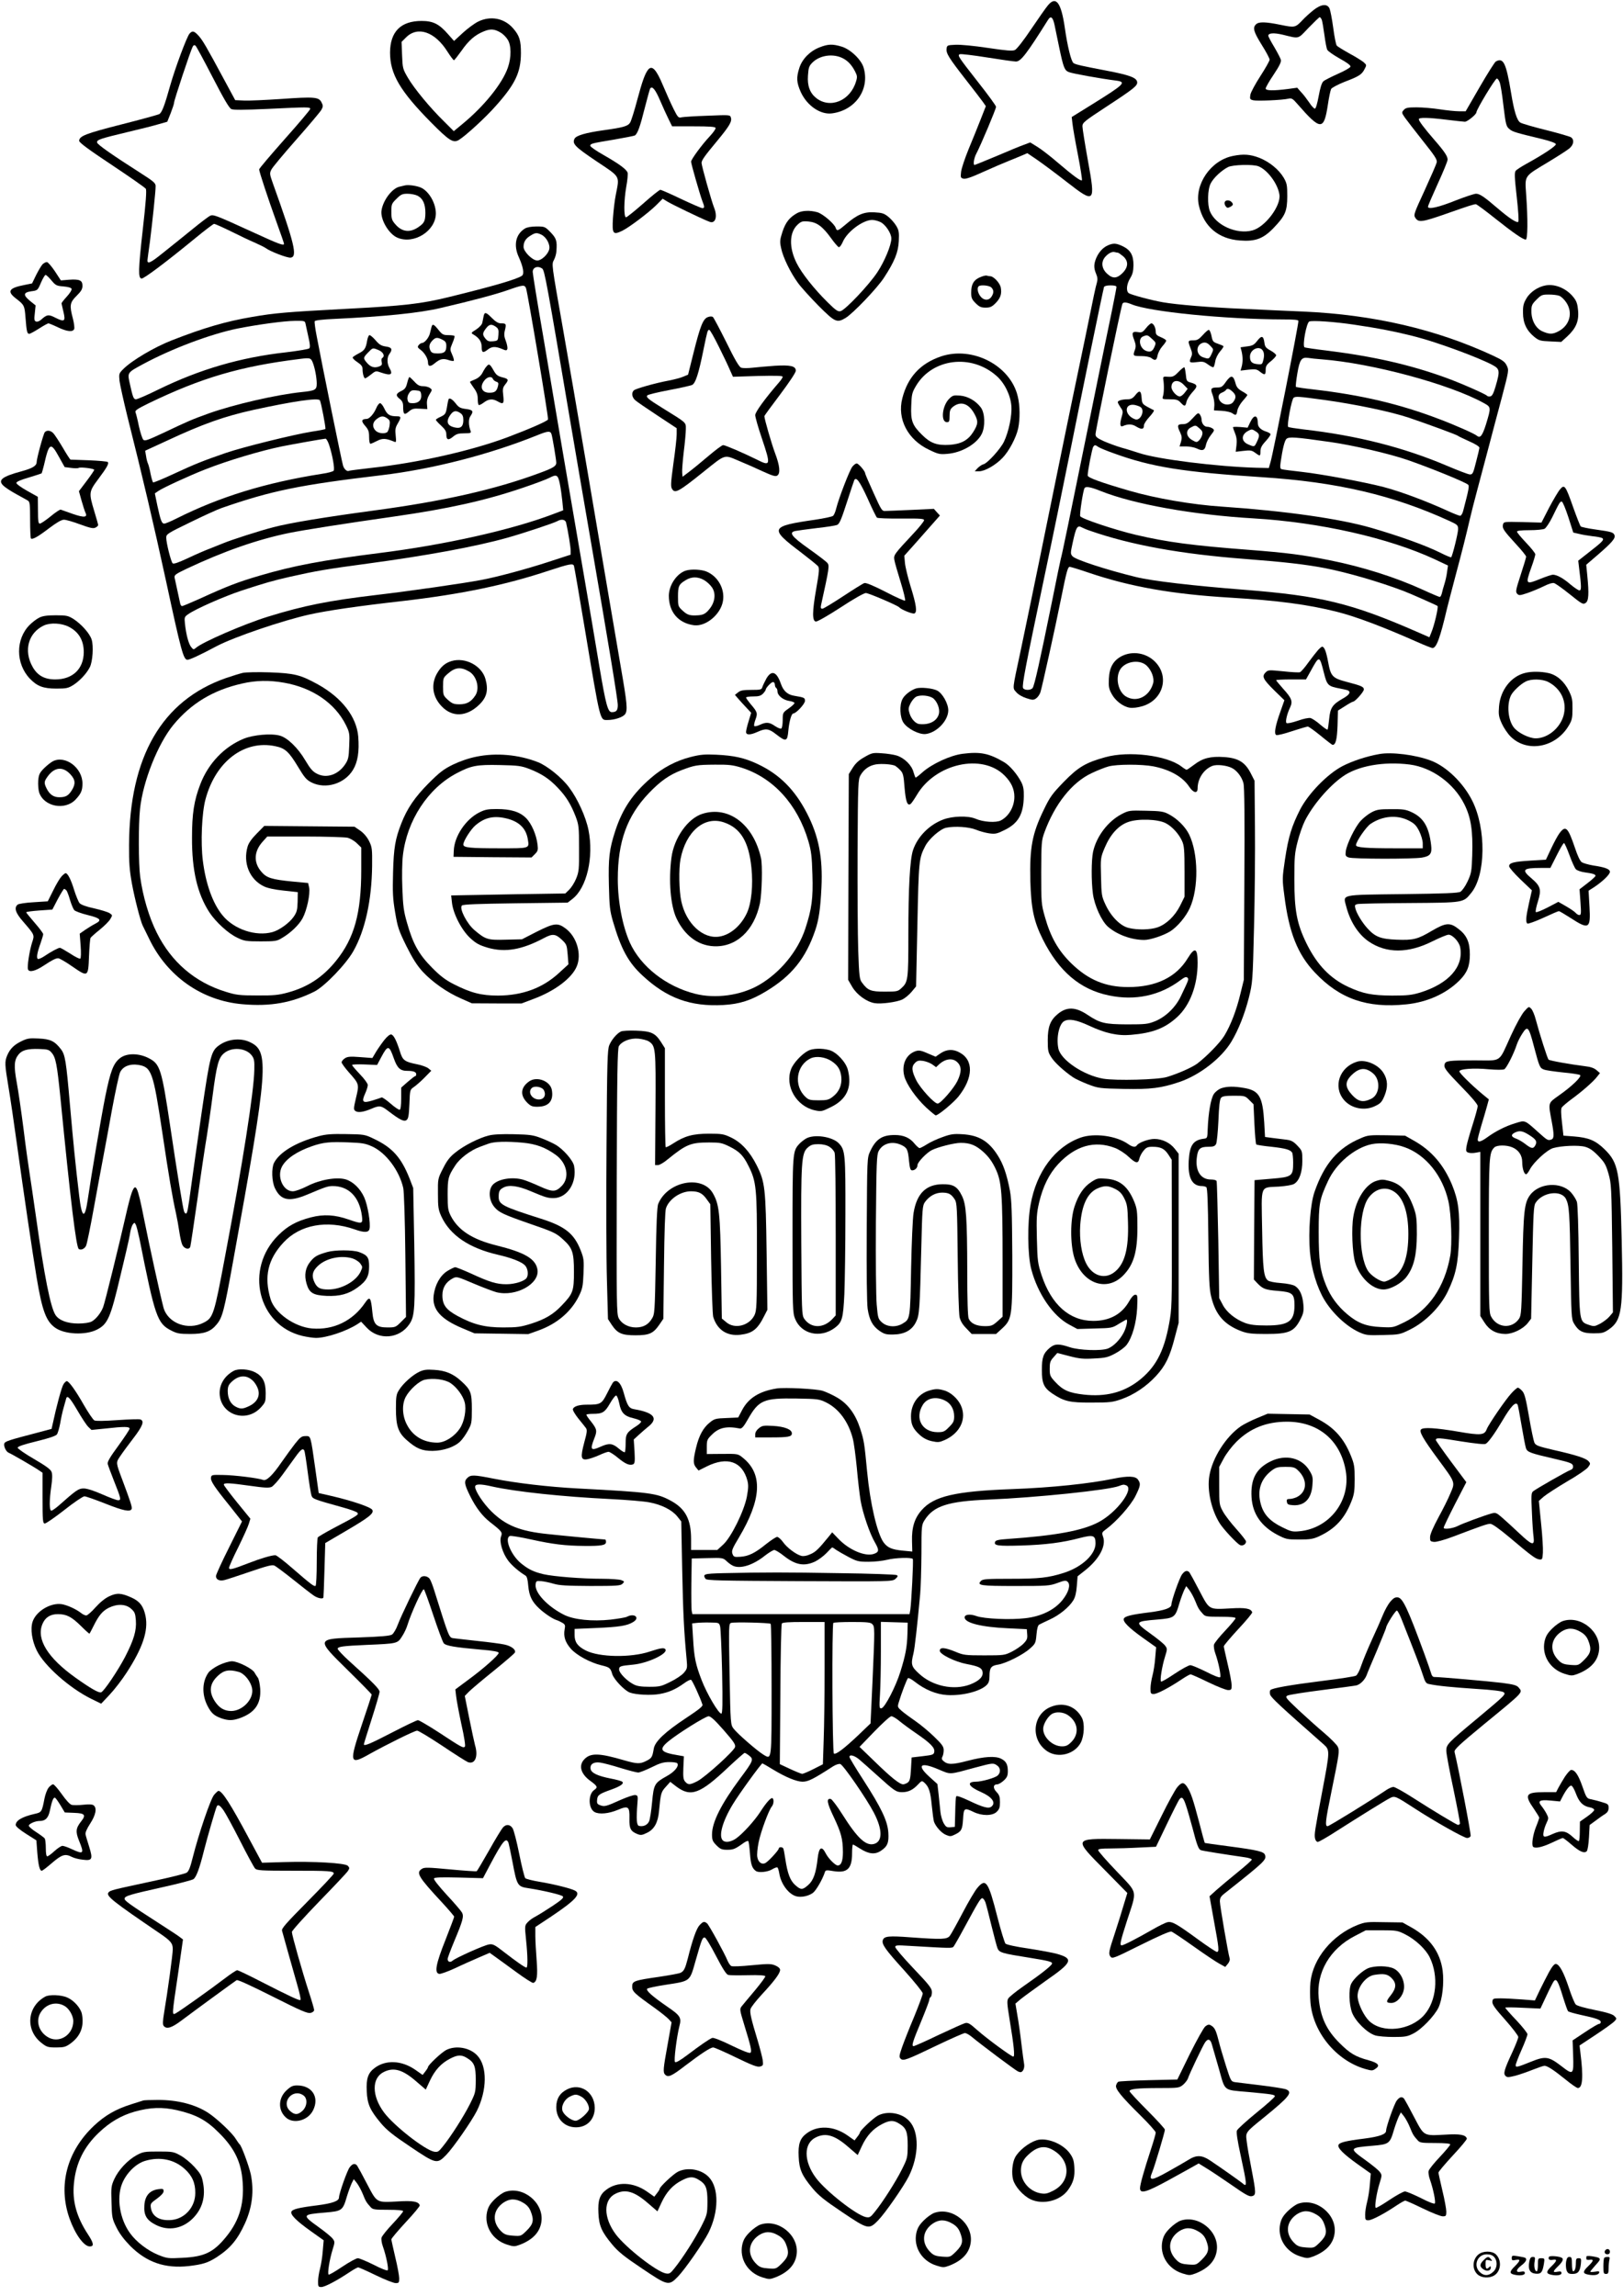 <?xml version="1.0" standalone="no"?>
<!DOCTYPE svg PUBLIC "-//W3C//DTD SVG 20010904//EN"
 "http://www.w3.org/TR/2001/REC-SVG-20010904/DTD/svg10.dtd">
<svg version="1.0" xmlns="http://www.w3.org/2000/svg"
 width="1240pt" height="1754pt" viewBox="0 0 1240 1754"
 preserveAspectRatio="xMidYMid meet">

<g transform="translate(0,1754) scale(0.1,-0.1)"
fill="#000000" stroke="none">
<path d="M8007 17500 c-14 -16 -71 -97 -127 -180 -58 -87 -112 -156 -126 -162
-18 -9 -65 -5 -206 16 -105 16 -211 26 -248 24 -63 -3 -65 -4 -68 -31 -4 -35
17 -69 148 -237 58 -74 116 -150 129 -168 l23 -33 -40 -102 c-22 -56 -63 -158
-92 -227 -28 -69 -54 -146 -57 -172 -5 -43 -4 -47 18 -53 17 -4 62 11 149 51
69 31 157 69 195 84 39 16 87 35 107 44 l37 16 78 -53 c43 -30 143 -104 222
-166 217 -169 222 -163 163 161 -23 128 -42 247 -42 263 0 28 14 39 180 148
217 142 242 163 238 191 -5 33 -59 53 -238 87 -187 36 -230 45 -248 57 -18 12
-47 130 -67 272 -28 191 -67 243 -128 170z m50 -151 c6 -30 22 -108 36 -174
32 -152 40 -173 74 -186 26 -11 251 -51 356 -64 87 -11 72 -26 -177 -181
l-158 -98 6 -52 c3 -29 22 -137 42 -239 20 -103 33 -189 30 -192 -8 -9 -70 37
-187 137 -57 49 -127 103 -156 120 l-52 32 -48 -18 c-26 -9 -121 -48 -209 -86
-89 -37 -165 -68 -168 -68 -13 0 -5 53 14 88 33 62 150 340 150 356 0 8 -61
92 -136 187 -155 198 -161 207 -140 215 8 3 102 -8 208 -25 106 -17 205 -31
220 -31 37 0 81 57 245 318 21 34 37 22 50 -39z"/>
<path d="M10033 17461 c-26 -21 -64 -55 -83 -76 -53 -56 -58 -57 -165 -35
-117 24 -168 25 -189 4 -27 -26 -18 -57 44 -157 33 -52 60 -103 60 -113 0 -9
-32 -66 -71 -126 -38 -59 -73 -123 -76 -142 -5 -32 -3 -36 22 -42 29 -7 222 1
268 12 25 6 34 1 70 -41 177 -203 202 -204 232 -6 8 56 20 111 25 121 5 10 51
34 103 55 111 42 132 56 153 98 16 30 16 31 -9 53 -14 11 -63 42 -110 67 -46
26 -89 52 -94 59 -6 7 -18 68 -27 136 -9 67 -22 133 -28 147 -18 39 -65 34
-125 -14z m66 -73 c4 -13 13 -65 20 -117 7 -52 16 -102 22 -112 5 -10 48 -40
94 -66 55 -30 85 -52 83 -62 -2 -8 -45 -33 -96 -55 -51 -23 -101 -48 -111 -57
-13 -12 -24 -48 -36 -113 -11 -59 -22 -96 -29 -96 -7 0 -27 21 -44 48 -18 26
-45 62 -62 79 l-29 33 -73 -10 c-111 -14 -168 -13 -168 4 0 8 27 56 61 106 44
66 59 97 55 113 -3 12 -26 56 -50 97 -25 41 -46 81 -46 87 0 21 42 24 110 8
131 -32 113 -36 198 53 43 44 80 80 85 81 4 0 11 -9 16 -21z"/>
<path d="M3653 17375 c-28 -14 -81 -53 -118 -87 l-66 -61 -46 52 c-68 78 -114
101 -202 101 -159 0 -240 -82 -241 -241 0 -165 76 -294 315 -536 137 -138 168
-158 211 -132 53 33 204 171 283 261 148 166 190 255 191 401 0 99 -11 135
-61 192 -68 77 -172 96 -266 50z m172 -84 c16 -9 40 -32 52 -51 30 -43 31
-137 3 -217 -43 -123 -182 -295 -349 -432 l-64 -53 -74 74 c-106 103 -228 251
-276 333 -40 68 -41 74 -45 172 l-4 103 34 34 c89 89 221 44 317 -109 23 -36
45 -65 49 -65 4 0 29 32 57 71 56 81 105 123 173 150 50 20 80 18 127 -10z"/>
<path d="M1448 17283 c-21 -24 -109 -261 -147 -394 -44 -157 -64 -210 -85
-221 -10 -5 -140 -41 -290 -79 -270 -69 -321 -88 -321 -125 0 -13 71 -66 249
-184 137 -91 254 -173 260 -182 7 -12 1 -100 -23 -310 -35 -311 -36 -371 -10
-376 17 -3 191 128 409 307 74 61 140 111 146 111 6 0 65 -26 130 -58 66 -33
148 -72 184 -87 36 -16 72 -34 80 -40 32 -25 167 -77 191 -73 53 7 30 104
-136 567 -25 70 -26 77 -12 105 8 17 95 121 192 231 97 110 183 212 191 227
13 24 13 32 0 57 -21 40 -54 43 -307 25 -120 -8 -248 -14 -285 -12 l-67 3 -81
150 c-142 264 -166 304 -197 340 -35 39 -49 43 -71 18z m177 -334 c85 -165
126 -234 142 -242 17 -8 96 -7 276 1 313 15 327 15 327 0 0 -7 -88 -111 -195
-231 -107 -121 -195 -224 -195 -231 0 -17 68 -223 134 -406 31 -85 56 -158 56
-162 0 -17 -37 -4 -226 83 -295 135 -314 142 -338 131 -12 -5 -75 -53 -141
-107 -66 -53 -164 -133 -219 -176 -97 -79 -123 -90 -119 -53 1 10 9 71 18 134
19 150 45 395 44 429 0 22 -16 36 -110 96 -218 139 -334 220 -337 236 -4 21
19 29 232 80 94 22 201 49 237 60 l67 19 26 65 c14 36 26 72 26 81 0 18 126
398 142 427 7 13 13 15 22 8 6 -5 65 -114 131 -242z"/>
<path d="M6261 17178 c-72 -28 -132 -88 -154 -157 -24 -74 -21 -112 11 -184
48 -105 151 -175 239 -163 180 24 290 185 241 350 -18 61 -101 140 -168 160
-70 21 -103 20 -169 -6z m180 -84 c37 -19 66 -50 91 -98 18 -35 19 -44 8 -79
-44 -147 -197 -210 -304 -126 -48 38 -69 94 -63 172 4 60 8 73 34 99 57 57
160 71 234 32z"/>
<path d="M11428 17070 c-9 -6 -64 -93 -123 -195 l-107 -185 -51 0 c-29 0 -95
7 -147 15 -52 8 -131 15 -176 15 -68 0 -84 -3 -99 -20 -17 -19 -17 -21 9 -59
15 -21 77 -101 137 -177 91 -114 110 -143 106 -164 -3 -14 -45 -110 -92 -213
-84 -182 -86 -188 -71 -212 24 -36 52 -32 232 31 179 63 214 74 230 74 6 0 71
-48 145 -107 142 -113 215 -163 236 -163 15 0 17 151 3 345 -10 147 -18 135
167 246 73 44 146 91 163 105 33 28 39 64 15 84 -9 7 -95 32 -191 56 -97 24
-187 50 -199 58 -26 17 -47 86 -70 226 -38 230 -59 273 -117 240z m31 -162 c6
-18 18 -91 26 -163 20 -164 22 -171 51 -194 23 -18 45 -25 249 -74 61 -15 101
-30 102 -38 3 -14 -97 -80 -228 -152 -36 -20 -72 -43 -79 -52 -10 -13 -9 -48
8 -198 12 -106 17 -186 12 -191 -11 -11 -67 25 -157 102 -106 91 -138 112
-166 112 -14 0 -82 -23 -152 -50 -134 -54 -215 -72 -215 -49 0 7 34 86 75 176
41 89 75 172 75 184 0 25 -24 62 -100 149 -79 91 -120 146 -120 159 0 15 69
14 215 -4 66 -8 128 -15 137 -15 19 0 88 56 88 72 0 21 143 258 156 258 7 0
17 -15 23 -32z"/>
<path d="M4952 17008 c-25 -32 -45 -89 -83 -230 -22 -84 -47 -163 -55 -175
-17 -27 -52 -37 -204 -58 -135 -19 -207 -40 -220 -64 -20 -39 1 -61 166 -172
187 -125 178 -108 149 -256 -9 -43 -18 -124 -22 -180 -7 -120 0 -130 71 -96
56 28 200 137 260 196 l49 49 36 -22 c38 -23 254 -127 309 -149 25 -11 35 -11
47 -1 19 16 19 61 0 106 -18 44 -95 318 -95 339 0 21 23 53 122 172 90 109
112 145 102 175 -6 21 -9 21 -178 14 -94 -3 -183 -9 -198 -12 -25 -6 -29 -1
-61 62 -19 38 -56 120 -82 182 -51 122 -83 156 -113 120z m90 -233 c21 -49 51
-115 66 -145 l27 -55 164 0 c121 0 165 -3 168 -12 3 -7 -18 -36 -45 -65 -61
-65 -142 -176 -142 -193 0 -17 67 -249 85 -298 19 -47 19 -57 1 -57 -8 0 -81
32 -162 70 -81 39 -152 70 -159 70 -7 0 -66 -47 -131 -105 -66 -58 -125 -105
-131 -105 -18 0 -17 126 2 235 9 48 13 96 10 106 -9 26 -65 67 -182 134 -57
32 -103 64 -103 71 0 17 9 19 183 48 81 14 152 28 157 31 21 13 40 66 75 206
20 78 39 147 42 152 15 24 40 -6 75 -88z"/>
<path d="M9421 16349 c-171 -33 -298 -220 -261 -380 37 -159 148 -254 313
-266 117 -9 177 13 255 93 92 96 106 129 107 244 0 86 -3 100 -27 142 -38 64
-111 123 -188 153 -68 26 -120 30 -199 14z m193 -79 c68 -26 149 -133 161
-217 13 -85 -109 -247 -206 -273 -120 -33 -281 39 -325 146 -21 51 -18 167 6
213 21 42 83 100 133 125 36 18 190 22 231 6z"/>
<path d="M9357 15996 c-3 -8 0 -22 7 -31 10 -14 16 -15 34 -6 25 13 27 22 10
39 -16 16 -45 15 -51 -2z"/>
<path d="M3095 16124 c-11 -3 -30 -7 -42 -10 -57 -12 -126 -103 -138 -181 -11
-68 55 -181 122 -209 126 -53 292 52 293 185 0 76 -49 164 -108 195 -31 16
-98 26 -127 20z m95 -79 c41 -21 60 -63 60 -132 -1 -62 -8 -77 -55 -109 -63
-43 -124 -36 -174 22 -27 31 -31 42 -31 96 0 57 2 63 39 99 34 34 44 39 85 39
26 0 60 -7 76 -15z"/>
<path d="M6092 15913 c-60 -33 -90 -71 -114 -144 -20 -62 -21 -75 -10 -125 14
-70 72 -188 129 -266 24 -33 95 -111 157 -174 126 -126 140 -132 206 -93 58
35 243 229 294 308 81 124 109 194 113 280 3 65 1 81 -19 115 -13 22 -40 53
-61 70 -32 26 -48 31 -106 34 -80 5 -132 -17 -219 -92 -60 -51 -68 -54 -77
-27 -10 32 -100 109 -141 120 -57 16 -115 13 -152 -6z m634 -69 c39 -18 84
-86 84 -126 0 -50 -52 -175 -107 -258 -64 -97 -245 -288 -281 -297 -20 -5 -36
6 -99 68 -103 102 -198 221 -237 300 -59 118 -56 233 7 292 28 26 37 29 84 25
65 -6 108 -38 173 -128 25 -35 51 -65 58 -68 7 -2 20 15 31 40 33 78 153 167
224 168 16 0 44 -7 63 -16z"/>
<path d="M4010 15794 c-71 -44 -88 -128 -46 -219 33 -73 43 -127 24 -141 -34
-26 -222 -81 -562 -164 -210 -51 -336 -66 -796 -90 -434 -23 -532 -31 -704
-61 -201 -34 -371 -84 -614 -179 -133 -52 -304 -153 -370 -219 -33 -33 -34
-36 -29 -90 4 -31 31 -153 60 -271 116 -460 202 -828 297 -1265 114 -530 132
-595 162 -595 17 0 92 34 223 104 133 70 503 196 710 242 135 30 367 64 712
103 449 52 785 122 1116 232 155 51 185 57 192 37 3 -7 41 -229 85 -493 118
-706 113 -685 171 -685 56 0 120 22 136 46 19 30 14 83 -34 359 -19 110 -61
355 -93 545 -32 190 -108 638 -169 995 -61 358 -142 830 -181 1050 -88 500
-86 484 -67 521 9 17 17 46 18 65 6 79 0 98 -44 144 -43 44 -45 45 -108 45
-40 0 -73 -6 -89 -16z m129 -48 c37 -20 66 -75 57 -111 -10 -39 -59 -85 -91
-85 -37 0 -105 68 -105 104 0 38 16 64 53 86 38 24 49 24 86 6z m4 -258 c18
-14 35 -107 222 -1213 47 -275 114 -669 150 -875 132 -764 205 -1205 205
-1246 0 -41 -11 -54 -46 -54 -30 0 -45 56 -94 345 -27 165 -88 523 -135 795
-47 272 -114 666 -150 875 -35 209 -100 592 -144 851 -45 259 -81 483 -81 497
0 36 40 49 73 25z m-124 -150 c13 -36 173 -989 168 -1002 -5 -13 -142 -73
-312 -137 -279 -104 -685 -195 -1045 -234 -85 -10 -158 -19 -162 -21 -15 -9
-38 10 -47 39 -10 31 -163 783 -202 992 -11 55 -17 105 -15 111 3 7 58 14 153
18 380 18 647 45 808 83 241 56 425 105 515 137 116 41 128 42 139 14z m-1685
-270 c3 -13 13 -58 22 -101 13 -56 15 -80 7 -88 -6 -6 -85 -19 -175 -30 -351
-39 -662 -130 -979 -285 -83 -41 -159 -74 -170 -74 -19 0 -24 14 -50 132 -15
72 -14 73 105 137 221 119 515 229 719 271 157 31 354 58 439 59 73 1 78 0 82
-21z m55 -296 c17 -43 30 -113 31 -160 0 -50 -9 -56 -115 -67 -194 -20 -519
-95 -710 -163 -130 -47 -156 -58 -343 -147 -122 -57 -146 -66 -157 -54 -8 8
-23 55 -34 104 -10 50 -22 97 -26 106 -5 13 16 27 102 69 404 195 700 282
1153 338 78 10 85 8 99 -26z m55 -290 c9 -14 47 -214 42 -219 -3 -3 -49 -12
-103 -20 -138 -22 -527 -118 -658 -163 -171 -59 -232 -83 -396 -159 -83 -39
-155 -68 -159 -66 -4 2 -13 33 -20 67 -6 35 -16 70 -20 78 -4 8 -11 33 -14 56
l-7 41 163 75 c278 130 443 188 665 237 303 66 494 94 507 73z m1770 -260 c8
-27 36 -195 36 -217 0 -25 -23 -40 -124 -77 -341 -127 -739 -217 -1271 -288
-371 -50 -640 -94 -765 -127 -106 -27 -323 -97 -385 -123 -22 -9 -67 -27 -100
-40 -33 -12 -109 -45 -168 -73 -77 -36 -111 -47 -118 -40 -13 13 -49 156 -49
196 0 27 10 33 183 117 100 49 209 99 242 110 380 132 596 176 1220 250 387
46 822 157 1189 305 83 34 102 35 110 7z m-1700 -79 c27 -82 45 -187 35 -199
-5 -6 -44 -17 -87 -23 -433 -68 -781 -175 -1114 -342 -43 -22 -85 -39 -93 -39
-19 0 -28 23 -53 139 l-19 92 26 18 c34 24 240 119 361 166 170 67 422 142
583 175 97 19 309 57 334 59 6 1 18 -20 27 -46z m1763 -298 c7 -33 15 -92 19
-131 l7 -72 -79 -30 c-313 -119 -823 -234 -1329 -297 -434 -55 -652 -96 -910
-172 -167 -49 -248 -80 -462 -178 -67 -30 -127 -55 -132 -55 -6 0 -13 10 -15
23 -3 12 -12 56 -21 97 -9 41 -18 85 -21 97 -4 20 7 28 93 69 285 134 539 223
783 273 108 22 432 73 805 126 412 59 696 122 983 220 89 30 179 64 200 75 55
29 65 23 79 -45z m48 -297 c15 -65 35 -187 35 -214 l0 -31 -175 -57 c-166 -54
-389 -114 -507 -136 -136 -26 -540 -84 -803 -115 -362 -43 -551 -80 -829 -166
-181 -56 -500 -194 -549 -238 -18 -15 -20 -14 -37 7 -19 24 -38 93 -47 178 -5
47 -4 52 23 71 57 41 275 137 414 183 176 57 229 73 365 104 200 45 282 59
595 101 446 60 823 129 1065 197 122 34 356 112 383 127 31 18 61 13 67 -11z"/>
<path d="M3695 15125 c-3 -14 -7 -36 -10 -50 -3 -15 -22 -35 -47 -52 -39 -24
-41 -27 -23 -37 45 -26 65 -55 65 -96 0 -45 10 -49 47 -20 31 24 58 25 107 5
32 -14 37 -14 42 -1 3 9 -2 36 -11 60 -14 36 -15 54 -7 85 11 47 9 51 -30 51
-21 0 -41 12 -69 40 -46 47 -57 49 -64 15z m93 -81 c19 -13 23 -23 20 -61 -3
-45 -4 -46 -41 -50 -30 -3 -42 1 -57 19 -25 30 -25 43 2 78 25 34 43 37 76 14z"/>
<path d="M3297 15043 c-3 -10 -8 -31 -12 -48 -7 -33 -41 -75 -61 -75 -6 0 -18
-7 -25 -16 -11 -14 -9 -19 14 -36 31 -23 57 -67 57 -97 0 -32 18 -34 50 -7 41
34 64 40 106 26 19 -7 38 -9 41 -6 3 3 -2 24 -12 46 -18 40 -18 42 2 90 12 27
18 51 15 54 -3 3 -24 6 -48 6 -37 0 -46 5 -74 40 -35 44 -46 49 -53 23z m83
-98 c24 -12 30 -22 30 -48 0 -44 -15 -57 -67 -57 -32 0 -45 5 -53 19 -15 30
-12 52 12 78 25 27 39 28 78 8z"/>
<path d="M2805 14938 c-10 -60 -20 -75 -65 -98 -21 -11 -41 -24 -45 -29 -3 -6
12 -22 35 -37 30 -20 40 -33 40 -53 0 -34 10 -71 20 -71 4 0 24 13 44 29 36
29 38 29 78 15 75 -26 93 -16 63 36 -19 33 -19 81 0 106 26 35 19 51 -27 57
-34 5 -50 14 -78 47 -19 22 -40 40 -47 40 -6 0 -14 -19 -18 -42z m89 -73 c35
-15 49 -46 26 -60 -6 -3 -7 -17 -4 -30 5 -20 1 -27 -21 -35 -35 -13 -64 -4
-92 29 -29 34 -29 39 9 78 37 38 34 38 82 18z"/>
<path d="M3718 14742 c-9 -9 -23 -32 -32 -50 -11 -21 -31 -39 -54 -49 -20 -8
-39 -17 -41 -19 -2 -2 11 -22 28 -46 23 -31 31 -53 31 -83 0 -23 3 -45 7 -48
3 -4 21 4 39 18 37 28 67 31 104 10 46 -26 52 -21 45 43 -6 49 -4 61 14 84 30
37 27 44 -22 56 -35 9 -47 19 -65 51 -29 51 -36 55 -54 33z m48 -97 c3 -8 15
-17 26 -21 16 -5 18 -11 13 -32 -10 -41 -24 -52 -66 -52 -58 0 -77 45 -38 94
22 28 56 35 65 11z"/>
<path d="M3111 14615 c-9 -37 -18 -49 -46 -62 -41 -20 -44 -35 -10 -61 18 -15
25 -29 25 -55 0 -63 8 -71 43 -41 26 22 38 25 86 22 l56 -3 -3 38 c-2 26 4 49
19 74 22 35 22 36 4 49 -10 8 -34 14 -53 14 -26 0 -42 8 -66 35 -18 19 -35 35
-38 35 -3 0 -11 -20 -17 -45z m107 -91 c4 -40 -20 -64 -64 -64 -28 0 -35 4
-40 25 -4 16 0 35 11 51 13 21 23 25 53 22 33 -3 37 -6 40 -34z"/>
<path d="M3426 14487 c-2 -6 -8 -34 -12 -62 -8 -45 -13 -52 -46 -68 -21 -9
-38 -20 -38 -24 0 -4 18 -24 40 -44 30 -28 40 -44 40 -67 0 -43 15 -48 51 -18
25 21 41 26 86 26 46 0 54 3 49 16 -17 44 -18 93 -2 115 26 38 20 48 -35 55
-41 5 -55 13 -75 39 -28 37 -53 51 -58 32z m92 -103 c16 -11 22 -25 22 -53 0
-48 -19 -66 -62 -57 -61 12 -74 45 -37 97 23 33 44 36 77 13z"/>
<path d="M2875 14423 c-19 -45 -53 -83 -74 -83 -40 -1 -43 -17 -12 -52 26 -30
31 -44 31 -87 0 -28 4 -51 10 -51 5 0 28 10 51 22 42 22 68 20 131 -6 15 -7
16 -2 11 48 -5 45 -2 61 16 91 27 47 27 55 -6 55 -55 0 -74 12 -95 56 -11 24
-26 44 -34 44 -8 0 -21 -17 -29 -37z m84 -79 c20 -14 22 -22 17 -58 -4 -22
-12 -44 -19 -48 -22 -14 -67 -8 -87 12 -28 28 -25 64 8 89 33 25 51 26 81 5z"/>
<path d="M8465 15666 c-39 -17 -70 -52 -90 -98 -19 -47 -19 -76 0 -121 11 -26
12 -43 5 -68 -10 -34 -19 -75 -90 -424 -22 -104 -64 -309 -95 -455 -30 -146
-80 -386 -110 -535 -68 -337 -229 -1121 -288 -1400 -64 -300 -62 -278 -33
-312 15 -18 46 -36 77 -46 46 -15 55 -16 75 -2 12 8 27 29 33 47 13 41 111
483 157 712 43 213 52 246 67 246 7 0 73 -20 146 -45 316 -107 639 -164 1076
-190 370 -22 600 -53 822 -109 146 -37 354 -116 611 -230 56 -25 109 -46 117
-46 30 0 58 78 110 300 7 30 37 143 65 250 54 202 78 298 110 435 10 44 37
150 60 235 23 85 61 229 85 320 24 91 68 259 99 373 54 206 55 209 38 244 -14
29 -31 42 -102 75 -433 202 -915 314 -1450 338 -129 5 -338 15 -465 21 -244
10 -510 32 -610 50 -88 15 -246 58 -262 70 -21 18 -15 70 12 114 19 31 24 54
25 100 0 75 -22 115 -82 144 -51 24 -71 25 -113 7z m75 -56 c5 0 22 -12 39
-26 44 -37 43 -84 -3 -130 -42 -42 -75 -44 -116 -6 -42 37 -49 87 -20 125 25
31 57 48 78 41 8 -2 17 -4 22 -4z m-10 -262 c0 -7 -16 -89 -35 -183 -20 -93
-94 -456 -165 -805 -162 -797 -219 -1072 -225 -1087 -2 -7 -34 -158 -69 -335
-90 -442 -133 -638 -147 -654 -15 -19 -65 -18 -73 1 -8 22 18 159 154 805 67
316 159 766 206 1000 83 416 251 1233 259 1258 3 7 22 12 50 12 29 0 45 -4 45
-12z m117 -133 c134 -56 712 -114 1156 -115 87 0 117 -3 117 -12 1 -30 -193
-1011 -213 -1078 l-13 -45 -95 2 c-296 8 -757 65 -898 113 -31 10 -90 29 -131
40 -41 12 -103 35 -137 50 -52 24 -63 33 -63 53 0 32 189 946 205 995 6 16 28
15 72 -3z m1698 -155 c178 -26 319 -53 470 -92 162 -41 482 -159 588 -216 56
-30 58 -45 24 -162 -16 -55 -27 -76 -41 -78 -10 -2 -21 0 -25 5 -9 12 -204 98
-318 139 -271 98 -547 161 -898 205 -93 11 -174 23 -178 26 -18 11 14 187 36
197 21 10 196 -2 342 -24z m-245 -265 c385 -30 976 -190 1235 -333 58 -32 58
-32 18 -164 -28 -88 -44 -108 -70 -86 -19 16 -166 81 -288 127 -298 114 -593
184 -959 226 -71 8 -132 17 -135 20 -3 3 2 49 11 103 18 106 32 125 83 118 16
-3 64 -8 105 -11z m10 -309 c247 -34 514 -90 655 -137 155 -53 369 -131 375
-139 3 -3 41 -21 85 -41 50 -22 79 -41 78 -50 -1 -8 -12 -57 -26 -109 -22 -88
-26 -95 -48 -94 -13 1 -89 30 -169 64 -333 142 -690 233 -1102 280 -58 7 -111
15 -116 19 -12 7 26 213 42 223 16 11 35 10 226 -16z m50 -322 c172 -24 457
-90 595 -138 168 -58 434 -166 461 -188 11 -8 7 -33 -37 -200 -5 -21 -16 -38
-23 -38 -7 0 -49 16 -92 36 -173 79 -365 150 -494 184 -147 38 -477 99 -620
115 -80 9 -151 18 -159 21 -10 3 -12 16 -7 52 15 104 30 164 44 179 19 18 67
15 332 -23z m-1767 -39 c12 -8 66 -30 120 -49 284 -103 525 -142 1127 -181
576 -37 1002 -137 1433 -334 63 -29 67 -33 67 -64 0 -30 -43 -204 -53 -214 -3
-2 -40 13 -83 35 -113 56 -305 125 -524 189 -245 71 -660 130 -1145 163 -227
15 -506 63 -705 121 -220 64 -320 100 -320 117 0 34 34 208 43 220 12 15 13
15 40 -3z m17 -336 c253 -101 707 -182 1170 -209 505 -30 1029 -149 1379 -311
l104 -49 -7 -47 c-3 -27 -12 -68 -20 -93 -8 -25 -17 -57 -20 -72 -4 -16 -11
-28 -16 -28 -5 0 -62 24 -127 54 -210 96 -462 176 -712 226 -214 43 -326 57
-621 80 -430 33 -620 58 -860 114 -158 37 -420 124 -427 143 -6 15 22 197 33
214 9 16 47 9 124 -22z m-142 -279 c9 -5 37 -17 62 -25 310 -108 689 -177
1185 -215 301 -23 463 -42 609 -70 173 -34 414 -104 601 -175 50 -19 251 -108
258 -114 8 -8 -24 -148 -48 -204 l-14 -35 -103 45 c-495 216 -728 272 -1313
318 -385 30 -705 67 -825 97 -229 56 -461 132 -485 158 -17 19 -17 24 0 102
27 125 36 139 73 118z"/>
<path d="M8756 15034 c-25 -32 -33 -36 -62 -31 -44 7 -50 -5 -29 -59 13 -35
15 -51 6 -76 -17 -47 -15 -48 47 -48 36 0 66 -6 78 -15 30 -23 41 -18 48 20 4
20 20 51 36 69 17 19 30 38 30 44 0 5 -18 17 -40 26 -32 13 -40 21 -40 42 0
31 -17 64 -33 64 -7 0 -25 -16 -41 -36z m46 -83 c30 -27 31 -30 19 -59 -15
-36 -32 -45 -65 -32 -48 18 -64 93 -23 110 32 13 34 13 69 -19z"/>
<path d="M9189 14980 c-30 -33 -43 -40 -73 -40 -41 0 -42 -4 -20 -60 13 -33
14 -46 5 -66 -19 -43 -15 -47 42 -40 46 6 56 4 86 -18 19 -14 37 -23 42 -21 4
3 10 23 14 46 4 24 20 55 37 75 17 19 28 37 25 40 -3 3 -23 12 -44 19 -34 12
-39 17 -47 59 -5 25 -14 46 -21 46 -6 0 -27 -18 -46 -40z m65 -89 c18 -19 18
-22 2 -56 -19 -39 -20 -39 -65 -24 -50 17 -57 83 -12 106 27 13 46 7 75 -26z"/>
<path d="M9605 14936 c-23 -30 -35 -37 -77 -42 l-50 -7 8 -31 c10 -41 10 -85
0 -119 l-8 -28 60 7 c53 6 64 4 88 -15 37 -29 44 -27 44 14 0 28 7 40 40 66
22 18 40 38 40 45 0 7 -19 23 -42 36 -37 20 -44 29 -48 62 -7 52 -22 55 -55
12z m46 -80 c8 -16 8 -37 2 -63 -9 -36 -11 -38 -43 -35 -45 4 -60 18 -60 58 0
58 79 90 101 40z"/>
<path d="M9004 14699 c-34 -35 -44 -39 -79 -37 -38 3 -40 1 -37 -22 7 -45 5
-105 -3 -127 -7 -22 -5 -23 52 -23 51 0 63 -4 83 -25 30 -32 37 -32 45 6 4 18
25 51 46 74 43 46 40 58 -18 74 -25 7 -29 13 -33 59 -3 28 -8 53 -11 56 -3 3
-23 -12 -45 -35z m41 -99 l29 -30 -21 -28 c-11 -15 -27 -28 -36 -30 -23 -5
-67 42 -67 71 0 53 51 63 95 17z"/>
<path d="M9368 14626 c-28 -41 -36 -46 -69 -46 -48 0 -53 -9 -34 -57 8 -21 14
-56 13 -78 l-3 -40 59 -3 c33 -2 68 -10 80 -18 29 -20 33 -18 40 22 4 19 23
52 42 73 19 21 34 41 34 44 0 3 -18 16 -40 28 -30 17 -43 32 -50 60 -17 64
-34 67 -72 15z m49 -78 c27 -25 29 -45 7 -76 -10 -15 -25 -22 -49 -22 -57 0
-90 71 -41 90 13 5 27 14 31 19 10 17 26 13 52 -11z"/>
<path d="M8672 14519 c-17 -21 -32 -29 -55 -29 -43 0 -77 -10 -77 -22 0 -6 10
-23 21 -40 19 -26 20 -34 10 -68 -17 -57 -15 -84 7 -75 41 18 72 17 106 -5 39
-23 56 -20 56 11 0 11 19 40 43 66 23 25 38 48 32 50 -5 2 -28 14 -50 26 -37
21 -40 26 -43 70 -4 55 -17 59 -50 16z m44 -90 c33 -27 -3 -106 -43 -92 -83
29 -87 123 -5 110 18 -4 40 -11 48 -18z"/>
<path d="M9113 14346 c-35 -38 -48 -46 -77 -46 -41 0 -45 -11 -19 -64 13 -29
14 -42 6 -71 l-11 -35 49 0 c26 0 64 -7 83 -16 44 -22 62 -14 70 29 4 19 20
52 37 73 28 36 29 39 13 51 -10 7 -28 13 -41 13 -23 0 -43 26 -43 57 0 11 -6
27 -13 37 -12 16 -16 13 -54 -28z m52 -79 c21 -18 25 -28 20 -49 -4 -15 -15
-34 -25 -43 -16 -15 -20 -15 -51 3 -47 26 -53 74 -12 96 37 20 37 20 68 -7z"/>
<path d="M9553 14317 l-21 -44 -56 5 c-31 2 -56 2 -56 -2 0 -3 7 -24 16 -46
12 -29 15 -56 11 -91 l-6 -50 60 7 c52 6 64 4 89 -15 38 -28 40 -27 40 12 0
25 10 45 40 77 22 24 39 48 37 54 -2 5 -16 14 -33 19 -41 13 -64 36 -64 63 0
65 -28 71 -57 11z m42 -73 c29 -19 31 -31 8 -79 -19 -40 -19 -40 -66 -20 -55
23 -56 74 -2 103 27 15 32 15 60 -4z"/>
<path d="M324 15520 c-10 -12 -32 -49 -49 -83 l-30 -62 -59 -12 c-119 -23
-135 -49 -63 -104 62 -48 65 -53 72 -147 8 -102 12 -122 28 -122 7 0 40 18 75
40 34 22 67 40 72 40 4 0 37 -13 72 -30 71 -34 115 -38 125 -13 3 9 -1 44 -10
79 -27 101 -24 123 28 174 35 35 45 51 45 77 0 42 -22 52 -105 46 l-60 -5 -45
69 c-25 37 -52 69 -61 71 -8 1 -24 -7 -35 -18z m69 -122 c32 -38 39 -42 92
-46 35 -3 59 -10 62 -18 3 -8 -13 -34 -36 -59 -22 -24 -41 -48 -41 -52 1 -5 7
-34 15 -66 17 -72 8 -79 -62 -44 -52 27 -65 25 -110 -16 -13 -11 -29 -17 -38
-13 -13 5 -15 16 -9 64 l6 59 -41 33 c-56 46 -54 66 8 75 48 6 49 7 74 66 14
32 30 59 35 59 6 0 26 -19 45 -42z"/>
<path d="M7485 15421 c-47 -21 -65 -53 -65 -117 0 -39 5 -51 34 -80 28 -28 42
-34 76 -34 34 0 48 6 75 33 39 39 50 72 41 121 -7 35 -55 86 -81 86 -7 0 -19
2 -27 5 -7 2 -31 -4 -53 -14z m89 -77 c20 -20 20 -43 0 -72 -21 -30 -58 -28
-83 4 -21 26 -28 64 -14 77 13 13 82 7 97 -9z"/>
<path d="M11810 15360 c-59 -10 -120 -51 -148 -100 -22 -37 -27 -57 -26 -110
0 -78 28 -136 87 -184 35 -28 47 -31 122 -34 l83 -4 46 42 c66 61 90 116 83
196 -4 49 -11 72 -32 99 -52 69 -140 108 -215 95z m104 -80 c14 -5 38 -28 53
-51 51 -77 27 -171 -55 -217 -48 -27 -74 -27 -128 -3 -51 23 -84 84 -84 155 0
43 5 53 39 87 36 36 43 39 94 39 31 0 67 -4 81 -10z"/>
<path d="M5409 15118 c-37 -12 -59 -68 -110 -272 l-42 -168 -36 -15 c-20 -9
-70 -22 -111 -30 -103 -19 -250 -61 -266 -74 -21 -17 -17 -53 9 -76 12 -11 88
-63 170 -117 l147 -97 0 -47 c0 -26 -11 -126 -25 -222 -21 -155 -22 -178 -9
-197 22 -34 50 -19 244 137 165 132 151 128 262 81 51 -21 135 -58 186 -82 73
-33 97 -41 110 -32 26 16 20 76 -17 173 -26 70 -81 259 -81 281 0 4 54 78 120
165 71 95 120 168 120 182 0 36 -40 45 -160 38 -58 -4 -134 -11 -170 -15 -36
-4 -75 -4 -87 0 -16 6 -48 60 -113 193 -51 102 -97 189 -103 194 -7 6 -23 6
-38 0z m83 -226 c35 -70 73 -150 85 -179 l23 -51 190 6 c136 3 190 2 190 -6 0
-6 -13 -26 -29 -44 -104 -120 -181 -225 -181 -249 0 -14 22 -93 50 -175 71
-211 69 -219 -41 -163 -93 46 -238 109 -254 109 -8 0 -58 -37 -112 -83 -54
-46 -120 -100 -148 -121 l-50 -38 -3 31 c-2 17 4 89 12 159 9 70 16 149 16
175 0 52 9 44 -180 161 -107 66 -127 83 -114 96 6 6 80 24 165 40 85 16 164
34 176 39 27 12 51 87 88 271 30 145 31 150 44 150 6 0 38 -57 73 -128z"/>
<path d="M7188 14817 c-157 -54 -253 -158 -294 -319 -41 -158 41 -317 205
-394 68 -33 82 -36 137 -31 111 8 227 76 265 153 28 58 24 159 -7 201 -38 51
-99 86 -158 91 -51 4 -58 2 -85 -25 -54 -55 -65 -178 -16 -178 17 0 20 7 20
48 0 39 5 52 24 68 59 48 122 29 166 -53 30 -55 29 -77 -10 -139 -40 -63 -93
-91 -180 -97 -95 -6 -146 12 -209 75 -76 74 -89 109 -84 223 3 89 6 101 38
155 125 207 421 244 613 74 61 -53 108 -147 114 -231 6 -71 -21 -199 -57 -273
-26 -54 -125 -163 -155 -171 -13 -3 -33 -17 -46 -30 l-22 -24 34 0 c43 0 126
47 178 102 50 51 105 156 120 226 15 71 14 174 -3 243 -55 237 -346 388 -588
306z"/>
<path d="M342 14238 c-11 -14 -62 -201 -62 -228 0 -28 -31 -47 -115 -70 -152
-41 -185 -68 -137 -112 15 -14 59 -42 97 -63 39 -21 78 -43 88 -49 15 -9 17
-28 17 -147 0 -74 3 -138 6 -142 11 -11 53 12 139 78 59 44 94 65 114 65 15 0
71 -16 124 -36 77 -28 100 -33 117 -24 11 6 20 14 20 19 0 4 -13 52 -30 107
-42 139 -41 148 29 242 71 95 85 122 74 133 -4 4 -69 10 -143 13 -74 3 -138 5
-141 5 -4 1 -30 41 -59 91 -29 49 -62 99 -72 110 -21 23 -51 26 -66 8z m108
-187 l44 -79 48 -6 c27 -4 53 -4 59 0 14 8 119 -5 119 -15 0 -4 -26 -43 -58
-85 l-59 -78 20 -72 c11 -39 24 -79 29 -90 20 -39 -8 -42 -95 -12 -45 16 -87
31 -93 33 -6 2 -41 -21 -78 -52 -37 -30 -74 -55 -82 -55 -11 0 -14 21 -14 103
l-1 102 -82 46 c-45 25 -82 52 -82 60 0 9 34 24 94 41 52 16 96 30 99 32 2 3
10 31 18 63 39 172 51 179 114 64z"/>
<path d="M6512 13975 c-21 -26 -103 -239 -123 -318 -6 -26 -17 -52 -25 -58 -8
-6 -69 -19 -136 -29 -346 -50 -353 -65 -109 -249 64 -49 122 -96 130 -105 12
-15 11 -38 -13 -174 -31 -176 -31 -245 -3 -250 10 -2 91 44 188 107 97 64 180
111 194 111 22 0 243 -95 255 -109 14 -17 102 -53 116 -47 23 9 15 66 -30 210
-20 66 -39 144 -42 175 l-5 56 76 85 c42 47 103 116 136 154 l60 68 -23 25
-23 26 -170 -8 c-93 -4 -183 -8 -199 -8 -28 -2 -31 3 -92 138 -35 77 -64 144
-64 149 0 17 -51 76 -65 76 -7 0 -22 -11 -33 -25z m115 -239 c34 -77 67 -144
73 -150 5 -5 83 -8 185 -7 148 1 175 -1 175 -13 0 -8 -35 -52 -78 -98 -152
-163 -155 -167 -149 -205 3 -19 25 -95 48 -169 23 -74 38 -138 34 -142 -3 -4
-71 26 -149 67 -94 48 -150 71 -162 67 -11 -3 -84 -49 -163 -101 -79 -52 -150
-95 -158 -95 -12 0 -14 7 -10 28 63 285 65 302 48 322 -9 11 -72 59 -141 108
-133 94 -156 125 -103 136 15 3 88 13 162 22 74 8 144 19 156 24 18 7 32 39
75 172 29 90 55 167 57 171 15 27 42 -11 100 -137z"/>
<path d="M11919 13802 c-14 -16 -51 -79 -84 -141 l-58 -113 -144 4 c-143 3
-144 3 -150 -19 -7 -29 5 -46 101 -151 42 -45 76 -88 76 -94 0 -7 -19 -70 -42
-140 -38 -116 -40 -130 -26 -144 13 -14 21 -13 78 6 35 12 90 35 123 51 37 19
67 28 81 25 11 -4 66 -42 120 -86 92 -74 101 -79 120 -66 24 15 27 69 13 211
l-8 81 92 79 c105 91 133 124 124 147 -9 22 -22 26 -143 43 -59 8 -110 19
-115 24 -5 5 -31 71 -58 147 -58 165 -66 177 -100 136z m64 -214 l37 -116 43
-10 c23 -6 70 -14 103 -18 34 -3 67 -10 75 -14 18 -12 4 -27 -99 -107 l-84
-66 6 -51 c19 -150 19 -176 3 -176 -8 0 -39 21 -69 46 -53 46 -103 74 -134 74
-8 0 -49 -13 -91 -30 -118 -48 -120 -46 -73 87 17 46 30 91 30 99 0 8 -31 47
-70 88 -38 40 -70 78 -70 85 0 7 31 11 96 11 52 0 104 5 115 11 11 6 37 45 58
87 55 113 61 124 74 120 7 -2 29 -56 50 -120z"/>
<path d="M5242 13182 c-70 -21 -131 -110 -132 -192 0 -125 72 -210 192 -226
92 -12 207 85 222 188 14 92 -40 186 -126 222 -38 16 -114 20 -156 8z m137
-73 c20 -11 47 -36 60 -55 31 -44 25 -108 -13 -159 -31 -41 -50 -52 -91 -55
-63 -4 -82 1 -118 34 -36 33 -37 35 -37 108 0 81 6 95 60 127 44 27 92 27 139
0z"/>
<path d="M300 12822 c-19 -9 -52 -34 -73 -55 -109 -109 -108 -296 1 -411 56
-58 102 -76 203 -76 76 0 90 3 130 28 49 32 100 86 125 135 22 42 30 163 14
212 -15 47 -79 118 -139 157 -41 25 -53 28 -135 28 -65 0 -101 -5 -126 -18z
m226 -70 c76 -39 114 -104 114 -194 -1 -128 -85 -208 -218 -208 -82 0 -136 30
-173 96 -70 124 -33 260 86 316 50 23 134 19 191 -10z"/>
<path d="M10069 12573 c-14 -16 -47 -58 -74 -95 -26 -37 -55 -70 -63 -73 -7
-3 -65 0 -128 7 -111 11 -115 11 -135 -9 -30 -30 -19 -52 68 -138 l76 -74 -31
-88 c-40 -112 -50 -171 -30 -178 7 -3 62 10 120 30 59 19 113 35 120 35 7 0
51 -32 98 -70 47 -39 88 -70 91 -70 24 0 34 41 38 147 l3 115 54 34 c29 19 57
34 61 34 16 0 83 76 83 93 0 21 -19 29 -130 58 -110 29 -123 42 -143 153 -15
81 -29 116 -46 116 -4 0 -19 -12 -32 -27z m45 -169 c25 -100 31 -106 126 -124
28 -5 56 -12 61 -15 21 -14 6 -35 -45 -63 -76 -44 -93 -69 -101 -155 -4 -39
-9 -75 -12 -80 -2 -4 -27 13 -55 37 -28 25 -62 47 -75 51 -14 3 -55 -5 -99
-21 -44 -15 -80 -22 -85 -17 -10 10 4 70 28 120 21 45 12 70 -52 140 -30 34
-55 64 -55 67 0 3 51 6 114 6 l114 0 38 68 c64 116 65 116 98 -14z"/>
<path d="M8572 12529 c-65 -33 -96 -86 -100 -173 -3 -60 0 -78 21 -116 27 -52
87 -98 138 -106 22 -4 60 1 95 11 160 46 212 227 98 341 -66 66 -169 84 -252
43z m187 -72 c39 -36 62 -98 51 -137 -29 -102 -127 -149 -208 -100 -57 35 -81
135 -47 200 35 67 148 87 204 37z"/>
<path d="M3449 12490 c-47 -14 -80 -42 -110 -94 -48 -84 -35 -179 36 -252 80
-84 188 -80 283 10 61 57 75 113 51 199 -28 102 -155 169 -260 137z m134 -79
c59 -33 84 -129 49 -183 -32 -49 -66 -68 -121 -68 -44 0 -56 5 -89 34 -36 33
-37 37 -37 101 0 66 1 68 39 101 54 47 97 51 159 15z"/>
<path d="M1855 12400 c-22 -5 -80 -23 -130 -40 -488 -171 -736 -600 -739
-1275 -1 -137 4 -195 22 -295 21 -115 65 -284 82 -320 4 -8 26 -53 49 -100
138 -288 403 -474 713 -501 214 -19 379 11 551 97 78 40 241 209 297 309 90
159 140 389 143 650 1 130 0 143 -23 190 -16 32 -41 61 -68 80 l-44 30 -344 3
-345 3 -57 -58 c-38 -38 -62 -72 -70 -99 -37 -125 14 -251 123 -304 28 -14 83
-26 152 -33 l108 -12 -1 -74 c-2 -63 -6 -79 -31 -115 -33 -47 -108 -101 -161
-116 -127 -35 -293 20 -381 127 -75 90 -129 241 -151 417 -18 138 -8 367 20
470 77 289 296 456 533 406 75 -15 104 -41 175 -159 48 -80 64 -99 102 -118
108 -54 252 -11 317 96 37 61 49 142 40 255 -13 151 -125 296 -308 398 -135
74 -180 85 -369 92 -91 3 -183 1 -205 -4z m315 -75 c217 -38 389 -156 472
-322 29 -59 30 -67 26 -161 -3 -87 -7 -104 -30 -139 -53 -81 -143 -111 -215
-74 -33 16 -52 38 -90 102 -57 97 -137 174 -196 190 -66 18 -201 6 -275 -24
-149 -61 -270 -188 -331 -346 -49 -127 -64 -226 -64 -411 -1 -249 41 -427 132
-568 49 -75 146 -164 216 -196 50 -24 66 -27 176 -27 110 0 125 2 162 25 67
39 131 100 159 152 33 61 59 186 50 234 l-8 35 -118 11 c-162 16 -200 28 -240
76 -60 70 -56 155 11 229 l35 39 287 0 c157 0 303 -5 325 -9 21 -5 54 -24 72
-42 l34 -33 0 -170 c0 -332 -53 -523 -193 -696 -101 -125 -217 -201 -369 -242
-70 -19 -106 -23 -233 -22 -134 0 -160 3 -240 28 -235 72 -416 227 -527 451
-60 119 -107 279 -127 428 -13 96 -14 400 -1 519 22 209 136 496 254 640 137
166 305 267 527 317 104 24 208 26 319 6z"/>
<path d="M11654 12400 c-108 -25 -190 -130 -201 -254 -5 -65 -3 -79 21 -133
15 -33 46 -79 69 -101 127 -124 345 -82 443 86 24 40 28 58 28 127 1 68 -3 88
-27 137 -36 73 -94 124 -159 137 -55 12 -127 13 -174 1z m174 -69 c101 -52
147 -155 117 -260 -29 -96 -121 -170 -211 -171 -51 0 -137 42 -169 84 -45 59
-54 178 -20 246 17 32 71 83 110 103 42 23 127 21 173 -2z"/>
<path d="M5856 12358 c-13 -24 -27 -53 -31 -65 -6 -21 -12 -23 -85 -23 -62 0
-83 -4 -101 -19 l-24 -19 25 -29 c13 -15 41 -46 62 -68 l37 -40 -19 -63 c-11
-35 -20 -72 -20 -83 0 -25 32 -25 89 1 62 28 85 25 142 -20 74 -58 85 -55 92
28 7 74 24 132 38 132 21 0 89 73 89 96 0 24 -4 26 -81 39 -52 8 -84 37 -103
92 -32 93 -71 107 -110 41z m64 -47 c0 -11 5 -23 10 -26 6 -3 10 -15 10 -26 0
-31 41 -65 88 -73 23 -3 42 -11 42 -16 0 -6 -20 -25 -45 -42 -44 -31 -45 -33
-45 -89 0 -32 -5 -61 -11 -64 -5 -4 -27 5 -48 19 -43 30 -67 32 -116 9 -19 -9
-38 -13 -42 -9 -4 3 0 26 9 50 18 48 15 57 -39 120 -18 22 -33 43 -33 48 0 4
25 8 55 8 43 0 58 5 75 22 11 12 20 25 20 29 0 14 42 59 56 59 8 0 14 -9 14
-19z"/>
<path d="M6998 12281 c-41 -14 -87 -49 -103 -81 -24 -46 -20 -140 8 -181 32
-47 121 -92 170 -86 85 11 172 103 172 181 0 51 -44 130 -85 151 -35 18 -126
27 -162 16z m134 -77 c30 -27 49 -78 42 -114 -12 -56 -71 -89 -149 -81 -29 2
-64 40 -76 82 -10 31 -9 43 7 75 11 22 30 45 44 52 33 17 105 9 132 -14z"/>
<path d="M6605 11757 c-43 -24 -68 -47 -90 -82 l-30 -48 -3 -786 -2 -786 32
-55 c36 -60 110 -113 171 -123 49 -8 168 8 211 28 20 10 52 36 71 59 l34 41
10 470 c10 493 12 509 60 602 28 55 114 130 159 140 67 14 174 7 229 -15 28
-12 74 -24 102 -28 45 -6 59 -3 117 26 104 51 144 121 146 258 1 50 -4 77 -19
107 -32 62 -88 127 -130 152 -117 69 -182 82 -318 65 -94 -12 -233 -76 -307
-141 -25 -23 -49 -41 -52 -41 -3 0 -10 19 -17 43 -14 53 -71 108 -129 126 -24
7 -75 15 -114 17 -67 5 -75 3 -131 -29z m235 -67 c8 -5 26 -20 39 -34 21 -22
25 -40 32 -133 9 -105 21 -140 45 -125 7 4 28 35 48 68 141 242 500 322 671
150 51 -51 75 -103 75 -162 0 -76 -42 -149 -103 -181 -37 -19 -135 -13 -194
13 -57 24 -174 21 -246 -6 -107 -40 -196 -130 -231 -233 -24 -70 -36 -287 -36
-650 0 -344 -2 -359 -55 -407 -25 -23 -34 -25 -125 -25 -107 0 -130 9 -174 69
-19 24 -22 48 -29 244 -4 119 -6 462 -5 762 3 524 4 546 23 579 27 46 66 73
117 82 46 7 123 1 148 -11z"/>
<path d="M10539 11780 c-98 -17 -206 -53 -282 -92 -115 -60 -259 -208 -323
-330 -65 -128 -90 -208 -116 -380 -22 -148 -22 -153 -5 -282 35 -279 101 -445
232 -584 190 -202 399 -275 699 -244 160 16 306 82 407 183 58 58 79 109 79
198 0 94 -24 148 -88 196 -64 50 -96 47 -202 -15 -109 -65 -142 -73 -270 -68
-121 5 -163 21 -222 86 -42 46 -84 116 -93 154 -6 23 -3 28 17 32 12 3 192 7
398 8 420 3 409 2 471 78 111 137 114 490 8 702 -68 137 -199 264 -317 308
-115 44 -300 67 -393 50z m231 -80 c170 -22 337 -143 417 -302 52 -103 67
-204 61 -393 -4 -121 -7 -137 -35 -197 -17 -37 -42 -72 -55 -80 -18 -10 -118
-14 -440 -18 -484 -6 -457 0 -433 -93 30 -117 92 -213 171 -268 135 -93 303
-93 489 1 55 27 110 50 122 50 31 0 81 -54 89 -96 28 -148 -87 -278 -306 -346
-64 -19 -96 -23 -215 -23 -153 1 -219 14 -329 64 -143 65 -244 171 -325 336
-73 150 -92 251 -92 490 0 168 3 201 25 286 13 52 38 124 56 160 61 120 181
261 288 337 115 82 314 117 512 92z"/>
<path d="M10479 11335 c-25 -13 -63 -43 -84 -66 -43 -48 -105 -175 -113 -231
-4 -34 -2 -39 22 -48 32 -12 487 -13 560 -1 64 11 78 30 70 96 -16 138 -58
209 -149 251 -43 20 -66 24 -155 23 -91 0 -111 -3 -151 -24z m282 -62 c45 -23
59 -37 82 -82 15 -31 27 -71 27 -93 l0 -38 -209 0 c-224 0 -301 6 -301 24 0
27 78 141 112 163 91 61 200 70 289 26z"/>
<path d="M3640 11760 c-60 -12 -126 -35 -180 -61 -71 -35 -101 -58 -186 -143
-105 -106 -163 -191 -208 -306 -46 -118 -58 -185 -63 -375 -4 -153 -2 -199 16
-305 19 -113 27 -137 85 -255 48 -96 80 -147 124 -196 74 -80 187 -160 296
-207 l81 -36 190 -1 190 0 90 34 c163 60 294 159 331 248 40 93 1 227 -84 290
-61 46 -87 43 -221 -24 l-113 -58 -123 -3 c-139 -4 -155 1 -240 73 -58 49
-118 166 -96 188 9 9 122 13 410 17 l398 5 36 28 c110 84 165 319 123 527 -20
100 -83 239 -148 325 -56 76 -167 165 -238 193 -147 58 -320 73 -470 42z m405
-94 c92 -36 151 -74 217 -144 63 -66 99 -124 136 -219 24 -64 26 -79 26 -243
1 -159 -1 -180 -22 -231 -12 -30 -36 -68 -53 -85 l-30 -29 -387 -6 c-213 -4
-409 -8 -436 -8 l-49 -1 6 -55 c9 -85 74 -211 141 -272 45 -41 68 -53 135 -73
132 -37 259 -15 428 75 64 34 87 32 134 -12 38 -36 40 -41 46 -113 l6 -76 -71
-65 c-125 -116 -279 -173 -467 -174 -128 0 -209 21 -340 88 -61 31 -101 61
-165 126 -100 101 -145 181 -190 341 -26 89 -31 129 -36 265 -4 90 -2 199 4
250 31 268 192 514 412 629 110 58 154 66 330 62 140 -3 162 -6 225 -30z"/>
<path d="M3662 11334 c-104 -52 -192 -183 -195 -294 l-2 -45 298 -3 298 -2 26
26 c22 22 25 31 20 72 -9 76 -46 161 -88 203 -48 48 -116 69 -224 69 -67 0
-90 -4 -133 -26z m216 -48 c92 -25 142 -76 155 -159 11 -69 17 -67 -212 -67
-234 0 -281 5 -281 29 0 27 57 116 92 146 74 63 145 77 246 51z"/>
<path d="M5275 11757 c-110 -28 -212 -82 -301 -159 -140 -121 -218 -236 -273
-404 -46 -141 -54 -209 -49 -414 4 -164 7 -195 31 -278 62 -212 118 -315 227
-415 185 -172 366 -238 617 -224 123 7 211 35 325 104 196 118 304 252 377
468 27 80 39 163 47 325 11 230 -21 395 -112 570 -92 178 -209 295 -372 372
-100 48 -184 67 -322 73 -87 4 -121 1 -195 -18z m390 -81 c243 -77 428 -280
511 -561 22 -76 27 -115 31 -256 6 -182 -5 -262 -54 -412 -57 -173 -192 -337
-354 -431 -139 -80 -333 -107 -489 -67 -221 56 -415 208 -498 391 -56 126 -92
313 -92 485 0 286 71 482 237 656 88 92 156 140 250 176 101 38 117 41 255 42
109 1 138 -3 203 -23z"/>
<path d="M5368 11324 c-112 -34 -218 -184 -238 -335 -23 -177 -7 -366 38 -463
61 -130 162 -207 282 -214 173 -10 312 118 356 328 15 75 21 291 8 346 -58
257 -246 400 -446 338z m163 -66 c127 -43 190 -147 210 -346 14 -133 0 -271
-34 -345 -44 -96 -125 -167 -209 -181 -126 -22 -257 99 -293 271 -17 77 -20
246 -6 319 41 213 182 333 332 282z"/>
<path d="M8445 11756 c-149 -41 -207 -75 -318 -189 -88 -91 -105 -114 -152
-212 -89 -183 -109 -289 -103 -545 6 -209 26 -307 95 -445 123 -246 286 -384
506 -429 200 -42 389 -1 545 116 32 24 45 29 54 20 12 -12 12 -12 -51 -144
-41 -85 -116 -156 -196 -189 -55 -22 -74 -24 -215 -24 -170 1 -205 9 -301 73
-93 62 -160 63 -229 5 -56 -47 -75 -97 -75 -198 0 -81 3 -94 27 -131 25 -40
97 -106 166 -153 17 -12 69 -36 115 -54 79 -30 88 -31 273 -35 207 -4 285 6
425 53 156 53 321 182 397 308 54 90 101 209 133 334 29 117 30 122 40 543 6
234 9 581 7 771 l-3 345 -30 59 c-43 83 -95 115 -203 122 -103 7 -163 -8 -228
-58 -28 -21 -54 -39 -58 -39 -4 0 -22 11 -40 25 -111 85 -402 121 -581 71z
m367 -70 c127 -25 224 -80 274 -156 32 -48 64 -54 64 -12 0 75 48 147 114 172
33 12 107 4 147 -16 39 -19 77 -69 89 -116 8 -28 10 -259 7 -772 l-4 -731 -26
-106 c-30 -125 -74 -240 -122 -319 -33 -55 -135 -159 -207 -214 -40 -30 -149
-78 -233 -103 -70 -21 -388 -29 -485 -13 -150 25 -326 143 -344 231 -17 84 6
188 45 209 37 20 92 10 190 -35 123 -58 219 -79 319 -70 167 14 260 50 354
136 98 90 156 243 156 415 0 113 -21 123 -75 35 -88 -146 -243 -221 -455 -221
-174 0 -306 55 -436 182 -99 97 -158 201 -201 355 -27 95 -28 106 -28 338 1
226 2 244 24 305 79 217 211 384 361 454 44 21 102 44 128 51 64 18 254 18
344 1z"/>
<path d="M8569 11321 c-106 -56 -193 -172 -218 -289 -13 -64 -14 -220 -1 -319
12 -90 66 -209 115 -252 70 -61 180 -101 277 -101 46 0 145 33 198 65 55 35
120 111 151 180 68 151 65 415 -6 561 -29 59 -92 122 -157 155 -37 20 -60 24
-173 26 -127 3 -131 2 -186 -26z m337 -69 c49 -25 100 -81 125 -136 16 -35 19
-68 19 -234 l0 -192 -34 -69 c-41 -80 -106 -142 -173 -165 -55 -19 -155 -21
-221 -4 -62 15 -133 86 -175 176 -30 64 -32 74 -35 213 -4 145 -4 146 28 223
43 102 105 171 180 197 76 27 226 22 286 -9z"/>
<path d="M404 11725 c-17 -9 -48 -34 -69 -55 -33 -34 -39 -47 -43 -93 -2 -30
1 -71 7 -90 36 -109 197 -140 278 -55 43 46 53 70 53 123 0 120 -131 218 -226
170z m134 -100 c38 -41 41 -73 11 -121 -26 -42 -47 -54 -96 -54 -44 0 -74 21
-97 67 -21 43 -20 53 9 93 52 71 116 77 173 15z"/>
<path d="M11916 11177 c-14 -18 -43 -72 -65 -119 l-40 -85 -117 -7 c-130 -8
-164 -17 -164 -43 0 -10 39 -55 87 -101 l87 -83 -22 -97 c-24 -107 -27 -148
-12 -157 6 -3 60 16 121 44 60 28 114 51 119 51 5 0 44 -23 86 -50 144 -94
158 -86 148 84 l-7 122 42 27 c65 43 121 97 121 117 0 21 -35 35 -129 49 -35
6 -73 17 -85 24 -14 9 -33 49 -54 113 -53 155 -70 171 -116 111z m75 -169 c18
-50 40 -99 49 -108 10 -10 40 -20 69 -24 60 -8 81 -15 81 -26 0 -5 -27 -30
-61 -56 l-61 -47 7 -98 c6 -84 5 -99 -8 -99 -8 0 -20 7 -27 15 -7 9 -40 32
-73 51 l-61 35 -82 -43 c-45 -23 -86 -40 -90 -35 -4 4 3 41 16 81 28 91 21
117 -51 178 -76 64 -64 78 71 78 l75 0 48 95 c26 52 51 95 56 95 5 0 23 -41
42 -92z"/>
<path d="M470 10845 c-13 -14 -42 -62 -64 -108 l-41 -82 -108 -7 c-59 -3 -115
-12 -122 -18 -29 -24 -17 -63 41 -129 88 -102 89 -102 70 -158 -21 -65 -40
-188 -32 -208 9 -25 57 -13 120 29 67 44 91 56 111 56 9 0 56 -27 105 -61 123
-85 124 -84 130 76 3 72 8 135 12 141 5 7 36 35 71 63 34 28 71 64 80 81 17
29 17 29 -5 44 -13 9 -66 25 -118 37 -62 13 -101 28 -112 40 -9 11 -28 57 -42
102 -24 79 -49 127 -65 127 -4 0 -18 -11 -31 -25z m38 -107 c5 -7 18 -40 27
-73 10 -33 24 -67 32 -77 8 -9 55 -26 104 -38 98 -24 110 -39 57 -66 -18 -9
-52 -30 -76 -46 l-43 -30 7 -92 c4 -54 3 -96 -3 -99 -5 -3 -40 14 -77 39 -38
24 -73 44 -78 44 -13 0 -67 -29 -116 -62 -23 -16 -47 -26 -53 -23 -12 8 -5 49
22 123 10 29 19 59 19 66 0 7 -29 46 -65 87 -35 41 -65 77 -65 80 0 4 45 10
100 14 l100 7 41 79 c23 43 45 79 49 79 4 0 12 -6 18 -12z"/>
<path d="M11647 9816 c-20 -22 -63 -99 -102 -184 -99 -216 -64 -192 -278 -192
-199 0 -223 -3 -230 -30 -7 -27 8 -47 134 -177 73 -74 119 -129 119 -142 0
-11 -18 -77 -40 -146 -22 -69 -43 -143 -46 -164 -5 -34 -3 -40 16 -46 12 -4
37 -4 56 0 l34 6 0 -627 0 -627 32 -50 c37 -58 89 -86 159 -87 57 0 135 38
171 83 l26 34 9 430 c8 382 10 433 26 456 53 81 195 99 231 29 25 -50 29 -106
35 -512 6 -381 7 -407 26 -439 35 -60 67 -76 150 -76 65 0 78 3 117 30 99 69
110 145 98 681 -12 524 -25 592 -132 696 -69 67 -121 88 -233 97 l-80 6 -11
99 c-8 68 -9 105 -2 116 6 9 38 36 71 61 79 57 170 136 198 173 l23 29 -27 23
c-17 15 -46 25 -84 29 -119 15 -275 43 -282 51 -9 10 -68 195 -97 304 -9 36
-25 74 -35 84 -18 19 -19 19 -52 -18z m73 -271 c41 -155 45 -164 76 -175 14
-6 79 -15 144 -22 66 -6 125 -15 132 -20 16 -11 -64 -88 -166 -159 -80 -57
-78 -50 -50 -199 18 -97 18 -126 -2 -134 -27 -10 -31 -8 -101 55 -107 96 -99
93 -179 68 -72 -22 -148 -60 -216 -110 -45 -32 -68 -37 -68 -14 0 8 12 54 26
102 15 49 34 114 43 146 l16 59 -50 41 c-85 71 -175 160 -175 173 0 19 110 27
225 16 60 -5 107 -5 118 0 17 9 72 116 96 190 6 19 25 57 42 83 40 63 49 53
89 -100z m-37 -675 c54 -34 63 -50 47 -79 -15 -28 -30 -26 -75 9 -20 16 -52
35 -71 42 -39 14 -43 30 -11 46 36 18 60 14 110 -18z m-129 -94 c48 -20 76
-61 76 -112 0 -48 14 -94 30 -94 5 0 18 17 29 38 28 54 130 148 177 162 62 18
194 24 244 10 33 -9 60 -27 100 -68 48 -50 59 -67 79 -137 22 -78 23 -95 29
-570 l5 -490 -26 -31 c-14 -17 -46 -41 -71 -55 -43 -22 -47 -23 -88 -9 -72 25
-71 20 -76 490 -2 251 -8 428 -14 449 -6 18 -26 51 -45 72 -77 85 -245 74
-314 -21 -43 -59 -50 -126 -57 -530 -7 -355 -9 -387 -26 -413 -54 -80 -166
-72 -213 15 -17 31 -18 74 -18 618 0 607 2 635 42 675 18 19 93 20 137 1z"/>
<path d="M4745 9661 c-31 -14 -72 -62 -90 -105 -14 -34 -17 -127 -21 -770 -3
-402 -2 -864 3 -1027 l8 -295 28 -43 c44 -66 77 -81 182 -81 106 0 136 14 183
82 l30 44 5 404 c3 262 8 418 15 440 23 70 111 130 191 130 58 0 87 -14 119
-59 l29 -40 6 -413 c4 -229 11 -428 16 -447 30 -99 105 -149 207 -137 93 11
132 41 184 146 l23 45 -6 435 c-7 498 -12 541 -76 669 -53 105 -118 175 -196
212 -54 26 -70 29 -168 29 -123 0 -187 -18 -273 -74 -29 -19 -55 -32 -58 -29
-3 4 -6 175 -6 381 l0 375 -31 49 c-44 67 -74 81 -189 85 -52 2 -104 -1 -115
-6z m212 -76 c52 -35 54 -49 51 -515 l-3 -430 22 0 c11 0 45 19 73 43 143 116
177 130 318 130 83 0 98 -3 155 -31 75 -37 106 -68 145 -147 61 -120 66 -172
65 -662 0 -411 -2 -444 -19 -480 -40 -80 -150 -108 -214 -54 l-35 29 -6 388
c-7 416 -14 484 -62 568 -81 144 -347 93 -418 -80 -9 -20 -15 -157 -19 -436
-7 -397 -8 -407 -30 -442 -27 -45 -66 -66 -122 -66 -57 0 -109 28 -131 71 -16
32 -17 95 -15 1044 2 819 6 1014 16 1033 22 38 88 64 150 58 30 -3 65 -12 79
-21z"/>
<path d="M2938 9598 c-19 -24 -48 -65 -64 -91 l-29 -49 -93 7 c-76 6 -97 4
-117 -9 -14 -9 -25 -23 -25 -31 0 -7 25 -42 56 -77 79 -89 79 -90 54 -194 -19
-82 -20 -90 -4 -101 19 -14 62 -8 123 18 60 26 73 24 125 -16 92 -70 122 -85
142 -71 14 11 18 33 22 123 4 109 4 109 36 131 17 12 54 44 81 72 l50 51 -22
18 c-12 10 -50 24 -85 31 -96 19 -112 30 -132 97 -26 83 -48 127 -67 131 -10
2 -31 -15 -51 -40z m71 -143 c26 -74 49 -95 102 -95 47 0 69 -8 69 -26 0 -8
-3 -14 -7 -14 -5 0 -30 -20 -58 -44 l-50 -44 0 -83 c0 -52 -4 -84 -11 -86 -7
-2 -38 19 -70 47 -32 28 -63 49 -68 47 -6 -3 -37 -13 -69 -23 -75 -23 -87 -13
-58 51 12 26 21 56 21 67 0 11 -27 48 -60 82 -33 35 -60 66 -60 71 0 4 43 6
95 4 l96 -4 32 60 c50 94 60 93 96 -10z"/>
<path d="M165 9587 c-58 -28 -88 -58 -110 -109 -20 -49 -19 -67 10 -243 14
-82 43 -280 65 -440 48 -349 121 -843 150 -1015 42 -251 72 -332 140 -381 72
-53 233 -60 320 -16 83 42 104 89 180 412 11 44 30 127 44 185 14 58 28 124
31 147 4 22 12 49 19 59 13 17 14 17 24 -2 5 -10 17 -57 27 -104 120 -603 136
-650 246 -705 41 -21 62 -25 141 -25 109 0 159 18 204 74 43 52 56 100 123
471 273 1503 281 1616 127 1686 -70 32 -163 22 -228 -23 -65 -45 -72 -72 -137
-513 -33 -225 -69 -482 -81 -570 -24 -179 -29 -205 -40 -205 -4 0 -11 7 -14
17 -8 20 -53 296 -106 653 -65 434 -77 472 -162 516 -76 40 -169 41 -220 2
-52 -40 -74 -99 -114 -296 -33 -166 -108 -609 -134 -788 -22 -151 -45 -140
-65 32 -29 241 -45 406 -70 689 -30 345 -37 388 -70 431 -47 61 -80 77 -169
81 -70 4 -88 1 -131 -20z m230 -89 c31 -36 41 -91 66 -337 78 -795 121 -1150
141 -1162 18 -11 45 2 56 26 6 13 32 138 57 277 25 139 57 309 70 378 13 69
45 240 70 380 26 140 54 271 63 290 22 44 73 65 136 56 104 -16 116 -50 186
-516 50 -337 78 -500 105 -620 8 -36 19 -98 25 -139 6 -41 16 -86 23 -100 15
-31 53 -40 61 -14 3 10 28 178 56 373 27 195 59 407 70 470 10 63 31 205 45
315 30 230 45 285 86 319 60 51 169 42 213 -17 18 -24 21 -41 19 -110 -3 -167
-89 -715 -223 -1422 -84 -449 -91 -471 -163 -508 -121 -63 -275 -5 -308 115
-23 86 -111 488 -149 680 -50 252 -63 279 -94 196 -9 -24 -29 -101 -45 -173
-49 -216 -160 -668 -173 -700 -17 -45 -56 -93 -88 -110 -18 -9 -56 -15 -102
-15 -84 0 -147 24 -174 65 -38 59 -85 294 -149 750 -20 138 -42 291 -50 340
-8 50 -29 198 -45 330 -17 132 -40 292 -52 356 -23 126 -20 171 13 213 27 34
69 46 158 43 65 -2 76 -5 96 -29z"/>
<path d="M6175 9514 c-49 -25 -114 -95 -131 -141 -49 -128 39 -282 179 -314
50 -11 56 -10 119 21 126 59 170 152 136 287 -15 60 -87 137 -143 152 -57 15
-125 13 -160 -5z m177 -79 c50 -33 70 -66 76 -124 5 -60 -17 -112 -66 -149
-31 -24 -45 -27 -108 -27 -63 0 -76 3 -99 25 -94 87 -72 244 40 296 41 19 110
10 157 -21z"/>
<path d="M6984 9506 c-66 -29 -96 -104 -75 -186 16 -62 89 -167 167 -240 36
-33 69 -60 73 -60 20 0 136 97 174 144 114 144 117 279 7 337 -49 27 -98 24
-144 -7 l-38 -26 -47 20 c-67 30 -82 33 -117 18z m331 -81 c33 -32 32 -76 -1
-144 -29 -58 -128 -171 -150 -171 -26 0 -131 115 -163 177 -36 73 -39 105 -10
134 17 17 29 20 63 15 22 -4 54 -16 69 -27 l29 -21 21 20 c49 46 107 53 142
17z"/>
<path d="M10368 9430 c-134 -41 -185 -190 -101 -291 57 -68 162 -88 243 -46
38 18 49 31 68 77 27 66 25 122 -8 174 -39 64 -139 106 -202 86z m122 -89 c60
-50 52 -164 -15 -195 -60 -29 -97 -22 -144 29 -57 62 -57 103 -1 156 57 54
104 57 160 10z"/>
<path d="M4045 9281 c-69 -47 -74 -109 -14 -167 25 -24 38 -29 79 -28 84 1
121 47 106 129 -13 67 -112 105 -171 66z m111 -70 c17 -34 3 -65 -30 -69 -56
-7 -98 52 -64 86 21 21 81 10 94 -17z"/>
<path d="M9330 9227 c-19 -7 -44 -26 -56 -44 -23 -35 -42 -143 -47 -268 -2
-66 -3 -70 -27 -73 -84 -10 -111 -49 -118 -170 -7 -129 26 -192 101 -192 12 0
27 -4 33 -8 9 -5 13 -116 16 -387 4 -316 7 -392 22 -451 33 -138 101 -214 231
-263 46 -17 79 -21 186 -21 177 0 217 17 266 115 21 41 25 59 21 110 -6 70
-27 118 -63 141 -15 10 -58 19 -109 23 -46 3 -91 12 -99 20 -32 26 -39 85 -44
387 -6 353 -19 321 129 330 54 4 103 12 116 21 39 24 62 88 62 175 0 76 -1 78
-38 117 -29 31 -46 40 -82 45 -25 3 -72 9 -105 13 l-60 8 -6 110 c-12 198 -38
244 -152 264 -80 14 -132 13 -177 -2z m214 -89 l33 -33 7 -150 c4 -82 10 -153
14 -157 4 -4 57 -12 117 -18 107 -12 142 -22 157 -44 4 -6 8 -41 8 -77 0 -104
-8 -110 -166 -123 l-129 -11 -3 -379 -2 -380 27 -29 c42 -43 60 -50 158 -58
111 -9 125 -22 125 -111 0 -121 -45 -153 -215 -153 -84 0 -122 5 -162 19 -76
29 -143 83 -172 141 l-26 49 -7 441 c-5 242 -10 446 -13 453 -2 7 -21 12 -44
12 -80 0 -122 70 -106 176 8 59 26 74 85 74 40 0 51 4 61 21 6 12 14 93 18
179 4 109 10 162 20 174 10 12 32 16 98 16 83 0 86 -1 117 -32z"/>
<path d="M2435 8861 c-172 -46 -298 -121 -341 -203 -21 -41 -18 -144 7 -195
45 -94 109 -106 249 -47 138 58 153 63 190 64 123 1 206 -82 225 -227 8 -64 4
-65 -103 -28 -104 36 -189 41 -286 16 -112 -29 -180 -67 -250 -137 -260 -258
-156 -688 185 -769 35 -8 82 -15 103 -15 80 0 233 51 318 106 l27 18 43 -46
c93 -99 252 -85 327 29 40 61 44 120 36 613 l-8 425 -28 73 c-64 161 -132 237
-275 304 -66 32 -74 33 -209 35 -111 2 -154 -1 -210 -16z m407 -78 c107 -48
209 -185 239 -318 6 -30 13 -239 16 -518 l5 -467 -40 -40 c-38 -38 -43 -40
-101 -40 -85 0 -107 21 -116 116 -11 116 -19 126 -56 72 -94 -138 -240 -209
-404 -196 -134 11 -287 119 -318 225 -51 171 -21 303 99 432 126 136 332 174
544 100 73 -26 106 -25 113 3 10 39 -13 181 -40 241 -30 67 -85 121 -142 138
-68 20 -197 -2 -292 -51 -46 -23 -92 -40 -112 -40 -74 0 -123 111 -83 188 32
61 115 117 231 157 84 29 135 34 269 29 112 -4 137 -8 188 -31z"/>
<path d="M2500 7976 c-76 -22 -96 -33 -128 -72 -39 -47 -49 -104 -30 -169 20
-71 50 -89 153 -94 101 -4 168 14 238 65 67 49 87 85 87 160 0 69 -12 86 -77
110 -48 17 -184 17 -243 0z m194 -49 c21 -7 48 -24 58 -38 19 -26 19 -28 3
-63 -35 -74 -147 -136 -246 -136 -61 0 -84 11 -104 50 -26 51 -20 89 24 130
62 59 176 84 265 57z"/>
<path d="M3734 8866 c-74 -18 -190 -77 -254 -129 -43 -34 -65 -62 -95 -122
-40 -78 -40 -79 -39 -194 0 -103 3 -122 26 -173 67 -144 212 -242 433 -293
104 -24 181 -54 206 -81 22 -23 28 -71 13 -95 -15 -25 -90 -49 -155 -49 -75 0
-128 16 -275 84 -56 25 -108 46 -116 46 -8 0 -36 -14 -62 -30 -54 -35 -93
-105 -103 -187 -12 -105 54 -180 222 -250 l90 -38 205 -3 206 -3 81 29 c140
51 247 143 305 260 28 57 32 76 36 174 4 101 3 115 -22 178 -50 127 -119 182
-301 240 -296 94 -325 109 -325 168 0 43 7 55 37 71 42 22 111 13 207 -28 116
-49 131 -53 177 -53 105 2 179 119 155 246 -8 42 -82 127 -140 161 -22 13 -72
36 -111 51 -62 24 -86 27 -210 30 -92 2 -158 -1 -191 -10z m263 -55 c100 -10
170 -36 248 -92 88 -63 110 -176 45 -240 -45 -45 -68 -46 -167 -1 -48 22 -106
45 -128 51 -79 22 -180 7 -225 -34 -41 -37 -37 -123 7 -175 34 -41 68 -57 263
-125 192 -66 208 -74 261 -122 73 -66 84 -99 84 -248 0 -148 -7 -167 -94 -258
-65 -68 -126 -104 -232 -138 -80 -25 -106 -29 -214 -29 -141 0 -228 22 -350
88 -88 48 -115 85 -115 158 0 58 27 102 81 130 28 14 34 12 156 -40 71 -30
150 -60 176 -67 150 -37 333 65 313 175 -15 81 -98 129 -311 182 -186 46 -294
116 -351 226 -21 42 -24 60 -24 162 0 124 4 141 58 223 36 56 117 117 192 144
25 9 52 19 60 22 43 17 139 20 267 8z"/>
<path d="M7201 8854 c-41 -14 -94 -39 -119 -55 -25 -16 -51 -29 -56 -29 -6 0
-23 15 -38 33 -36 46 -85 67 -152 67 -97 0 -145 -32 -188 -125 -23 -50 -23
-50 -26 -595 -2 -323 1 -570 7 -608 13 -85 38 -131 89 -167 38 -26 52 -30 106
-29 85 1 143 32 174 95 27 54 29 91 41 572 7 296 9 319 28 345 34 47 81 72
132 72 50 -1 68 -10 96 -53 16 -25 18 -63 22 -440 2 -226 9 -432 14 -457 7
-31 23 -58 52 -87 l41 -43 93 0 93 0 44 40 c79 73 81 90 80 560 -2 331 -5 421
-18 495 -24 125 -51 204 -95 272 -69 108 -145 152 -270 159 -64 4 -88 1 -150
-22z m-315 -60 c44 -21 51 -34 59 -122 6 -58 11 -72 24 -72 22 0 41 19 41 41
0 21 69 93 108 113 47 24 173 56 222 56 73 0 116 -18 175 -71 40 -37 65 -72
91 -126 47 -100 54 -184 54 -714 l0 -417 -40 -36 c-36 -32 -46 -36 -96 -36
-63 0 -106 20 -123 57 -7 16 -11 141 -11 361 -1 415 -8 512 -41 578 -35 71
-66 89 -148 88 -126 -1 -197 -71 -221 -219 -7 -39 -15 -230 -19 -425 -7 -384
-7 -386 -64 -420 -50 -31 -119 -27 -158 8 -30 27 -32 33 -41 138 -5 60 -8 341
-6 624 4 459 6 518 21 547 31 60 105 79 173 47z"/>
<path d="M8256 8850 c-194 -69 -338 -261 -382 -512 -26 -140 -23 -388 5 -493
49 -187 166 -358 291 -424 l61 -33 133 4 c130 3 134 4 185 36 29 17 54 32 57
32 12 0 1 -57 -20 -98 -28 -55 -78 -106 -121 -123 -50 -20 -220 -14 -292 10
-83 28 -115 27 -153 -5 -49 -42 -60 -73 -60 -170 0 -100 15 -134 77 -177 92
-62 135 -72 303 -71 141 0 162 3 228 26 98 35 190 97 264 177 72 78 106 147
144 296 l29 110 0 646 0 646 -29 37 c-35 46 -96 76 -156 76 -45 0 -121 -28
-134 -49 -11 -17 -35 -13 -67 10 -89 63 -258 86 -363 49z m263 -79 c29 -11 74
-40 101 -65 58 -54 76 -57 85 -16 4 17 18 44 32 60 20 25 32 30 68 30 63 0 91
-14 121 -59 l26 -40 1 -568 c1 -544 0 -573 -21 -685 -40 -218 -106 -339 -239
-440 -115 -86 -248 -119 -412 -101 -114 13 -160 33 -219 97 -39 42 -42 50 -42
101 0 46 4 60 29 87 l29 33 92 -24 c77 -20 107 -23 190 -18 86 4 106 9 160 38
34 18 73 47 87 65 44 58 75 168 81 282 4 95 3 102 -14 102 -12 0 -29 -18 -47
-50 -56 -99 -149 -150 -274 -150 -181 0 -320 123 -395 349 -29 90 -32 107 -36
279 -4 162 -2 194 17 276 29 123 76 218 145 293 131 141 279 184 435 124z"/>
<path d="M8339 8512 c-59 -38 -99 -97 -129 -187 -34 -101 -34 -288 -2 -393 62
-200 252 -265 378 -130 76 80 104 178 104 360 0 124 -3 145 -24 198 -48 117
-110 168 -213 176 -63 5 -71 4 -114 -24z m181 -54 c35 -18 51 -35 70 -73 22
-44 25 -66 28 -183 6 -198 -24 -313 -98 -375 -75 -64 -173 -36 -222 63 -35 70
-52 181 -45 290 11 153 54 246 130 281 55 24 83 24 137 -3z"/>
<path d="M10398 8846 c-175 -73 -280 -195 -355 -411 -32 -93 -48 -302 -35
-458 11 -131 55 -275 111 -367 63 -104 169 -202 264 -246 54 -24 65 -25 185
-22 125 3 128 4 207 43 115 57 227 170 284 285 64 132 82 217 88 413 7 201 -5
288 -53 406 -64 154 -158 263 -292 338 l-67 38 -140 3 c-129 2 -145 1 -197
-22z m336 -70 c160 -58 288 -217 332 -412 22 -97 30 -329 14 -417 -43 -240
-165 -416 -352 -508 -83 -40 -83 -41 -178 -36 -112 5 -176 30 -257 98 -74 63
-126 133 -161 219 -46 111 -57 190 -57 410 0 215 6 248 71 388 61 134 204 255
334 282 67 14 179 4 254 -24z"/>
<path d="M10517 8520 c-81 -24 -155 -137 -177 -272 -16 -90 -8 -282 14 -353
35 -114 131 -205 216 -205 53 0 139 47 177 98 55 73 77 165 78 322 0 115 -3
144 -22 199 -45 127 -97 186 -188 210 -46 12 -59 13 -98 1z m130 -80 c73 -44
113 -158 113 -326 0 -175 -38 -284 -118 -335 -25 -16 -55 -29 -66 -29 -32 0
-103 47 -125 83 -75 121 -73 448 4 556 50 70 127 91 192 51z"/>
<path d="M6155 8841 c-16 -10 -40 -29 -51 -42 -48 -54 -49 -66 -49 -694 0
-569 1 -592 20 -640 48 -117 193 -150 303 -68 56 42 64 70 73 257 4 94 8 367
8 607 1 461 -2 492 -47 542 -48 55 -195 77 -257 38z m182 -61 c18 -11 36 -32
40 -47 5 -15 8 -301 8 -635 l0 -606 -25 -27 c-69 -74 -165 -73 -216 2 -18 27
-19 57 -22 573 -3 622 1 690 48 733 25 22 40 27 83 27 34 0 63 -7 84 -20z"/>
<path d="M1785 7068 c-68 -37 -107 -100 -107 -169 2 -165 202 -235 316 -109
34 38 36 44 36 108 0 85 -22 128 -80 159 -47 25 -130 31 -165 11z m147 -75
c16 -15 34 -45 40 -66 16 -52 -9 -99 -67 -127 -50 -24 -67 -25 -105 -5 -38 20
-60 63 -60 118 0 34 6 49 28 70 56 54 115 57 164 10z"/>
<path d="M3203 7061 c-51 -24 -125 -90 -155 -140 -20 -31 -23 -49 -23 -141 0
-132 17 -183 83 -241 74 -65 116 -82 197 -82 84 1 168 30 211 72 17 16 43 53
59 83 28 50 30 60 30 163 0 127 -8 148 -80 214 -62 57 -121 82 -208 87 -58 4
-80 1 -114 -15z m239 -86 c47 -31 95 -96 108 -146 15 -55 -2 -150 -37 -201
-42 -63 -115 -108 -172 -108 -105 0 -188 50 -233 139 -35 68 -38 152 -9 209
30 57 104 124 148 133 65 14 153 2 195 -26z"/>
<path d="M485 6966 c-14 -21 -53 -166 -82 -301 l-9 -40 -124 -33 c-196 -51
-231 -62 -237 -78 -7 -20 13 -63 33 -71 21 -8 202 -113 234 -136 l25 -17 0
-193 c0 -168 2 -192 16 -195 9 -1 76 45 150 103 73 58 143 105 154 105 11 0
82 -25 158 -55 138 -55 193 -67 203 -41 5 13 -10 58 -71 221 -50 133 -50 132
-19 178 15 23 60 85 101 138 73 95 88 134 56 146 -9 4 -88 1 -176 -5 -100 -7
-165 -8 -176 -2 -10 5 -46 58 -81 119 -63 111 -114 181 -130 181 -5 0 -17 -11
-25 -24z m107 -201 c32 -55 68 -110 82 -124 l25 -24 108 11 c143 16 183 15
183 -1 0 -8 -39 -66 -86 -131 -64 -87 -85 -123 -81 -139 3 -12 24 -69 47 -127
55 -138 58 -150 32 -150 -10 0 -65 20 -121 45 -64 28 -116 45 -141 45 -40 0
-55 -10 -195 -134 -22 -19 -46 -35 -52 -36 -17 0 -17 77 -1 187 8 54 9 92 2
109 -6 19 -43 46 -134 99 -69 40 -125 79 -125 86 0 10 45 25 143 49 98 24 148
41 157 53 7 10 18 48 25 85 6 37 18 92 27 122 8 30 17 61 19 68 8 27 30 3 86
-93z"/>
<path d="M4682 6978 c-5 -7 -26 -45 -45 -84 -40 -79 -49 -84 -153 -84 -60 0
-99 -12 -107 -33 -3 -8 15 -39 41 -72 26 -32 53 -65 59 -74 10 -14 8 -34 -13
-109 -30 -113 -26 -137 22 -129 19 3 60 17 91 31 30 14 63 26 72 26 9 0 41
-20 71 -45 58 -48 89 -61 116 -51 14 6 16 19 12 98 l-6 92 37 34 c20 19 51 45
69 60 86 66 52 111 -101 137 -42 7 -54 25 -82 127 -21 77 -56 109 -83 76z m49
-157 c14 -73 39 -99 110 -115 29 -7 54 -17 57 -24 2 -6 -14 -22 -35 -35 -75
-48 -83 -61 -83 -131 0 -34 -3 -66 -6 -69 -4 -3 -25 9 -47 28 -47 40 -73 43
-136 15 -77 -35 -85 -26 -51 61 24 59 21 72 -25 131 -19 23 -35 46 -35 51 0 4
22 7 49 7 74 0 92 11 131 79 19 33 40 61 47 61 7 0 17 -26 24 -59z"/>
<path d="M5935 6934 c-132 -21 -215 -72 -264 -163 l-31 -59 -89 -4 c-82 -3
-92 -5 -128 -34 -50 -40 -83 -100 -105 -193 -23 -96 -23 -123 0 -151 l19 -23
64 32 c156 77 270 37 309 -108 9 -35 8 -59 -4 -125 -22 -111 -119 -308 -181
-365 l-45 -41 -100 0 -100 0 0 83 c0 152 -44 234 -158 295 -105 56 -154 63
-708 92 -226 12 -471 41 -643 75 -151 30 -175 31 -202 4 -25 -25 -21 -48 24
-139 43 -86 92 -151 151 -197 91 -71 96 -78 84 -110 -15 -39 12 -128 55 -185
29 -38 83 -84 131 -113 12 -7 18 -30 22 -80 7 -77 29 -122 86 -174 44 -40 101
-77 129 -86 13 -4 34 -14 47 -22 19 -12 22 -19 16 -48 -10 -56 4 -99 47 -149
44 -50 147 -106 234 -127 63 -15 69 -20 83 -68 13 -40 92 -124 134 -140 45
-17 163 -23 228 -11 69 12 121 35 187 82 23 17 46 29 53 26 9 -3 71 -138 87
-190 4 -12 -29 -38 -129 -104 -158 -105 -234 -177 -243 -231 -11 -66 -16 -73
-55 -93 -50 -26 -72 -25 -173 4 -188 55 -254 57 -301 9 -48 -48 -30 -114 46
-168 53 -39 57 -48 28 -68 -48 -33 -46 -142 3 -169 36 -19 107 -12 175 16 83
35 93 28 91 -66 -2 -76 9 -97 61 -118 25 -10 36 -9 74 10 54 26 83 77 91 165
13 138 16 146 51 185 l35 39 45 -35 c112 -84 181 -59 397 145 65 61 122 111
126 111 5 0 20 -9 35 -21 36 -28 31 -40 -69 -174 -144 -194 -215 -334 -215
-428 0 -42 5 -54 34 -83 29 -29 41 -34 82 -34 47 0 60 5 128 54 15 10 30 16
33 12 4 -3 9 -46 13 -95 6 -83 16 -112 45 -133 20 -15 90 -8 123 12 18 11 37
18 41 15 5 -2 11 -23 15 -46 13 -81 72 -160 132 -175 37 -9 90 2 124 26 25 18
75 105 93 161 4 14 14 15 65 6 105 -17 142 18 142 136 0 37 3 67 7 67 3 0 28
-14 54 -31 66 -42 114 -47 159 -17 51 34 62 62 57 140 -6 88 -52 186 -192 403
-58 89 -105 168 -105 174 0 22 40 11 77 -21 21 -18 81 -71 133 -118 134 -121
147 -130 192 -130 47 0 83 17 122 59 28 30 30 30 49 13 34 -31 46 -68 56 -174
6 -57 13 -113 17 -124 14 -38 57 -86 91 -100 30 -13 38 -13 68 2 50 24 58 37
63 119 5 85 9 88 80 54 64 -31 143 -31 176 0 21 20 26 34 26 75 0 40 -5 55
-26 77 -29 30 -27 59 5 59 10 0 33 13 50 29 25 23 31 37 31 71 0 52 -13 76
-50 95 -44 23 -129 18 -256 -15 -118 -31 -153 -31 -186 -2 -13 11 -15 19 -8
33 6 10 10 32 10 50 0 27 -12 44 -73 103 -40 39 -105 93 -143 119 -38 26 -85
61 -104 77 -33 29 -34 31 -23 67 19 65 61 175 70 184 4 4 28 -8 53 -28 75 -59
162 -96 246 -101 116 -7 254 28 303 77 15 15 21 34 21 67 0 64 12 80 64 88 60
9 192 75 245 123 42 37 44 42 50 107 4 47 11 71 21 76 8 5 45 22 81 39 74 34
147 94 179 146 15 24 23 58 27 109 l6 75 62 49 c104 84 157 184 133 252 -11
32 -10 35 23 59 79 58 186 179 223 251 40 81 43 96 20 128 -19 27 -77 29 -185
7 -182 -38 -475 -69 -779 -80 -431 -16 -595 -54 -688 -160 -55 -62 -77 -133
-74 -239 l2 -78 -72 7 c-85 8 -118 23 -148 64 -49 70 -102 297 -125 539 -21
221 -24 238 -52 326 -36 112 -92 189 -173 238 -35 21 -87 45 -115 54 -50 15
-288 27 -350 18z m377 -107 c96 -47 170 -147 203 -274 9 -32 22 -132 31 -223
8 -91 21 -204 29 -252 16 -95 70 -254 110 -321 33 -58 32 -73 -9 -87 -66 -22
-188 30 -268 113 l-50 52 -24 -30 c-79 -97 -102 -120 -142 -137 -27 -13 -53
-17 -69 -13 -41 10 -112 64 -141 106 -15 21 -35 38 -44 39 -9 0 -47 -25 -85
-55 -85 -69 -134 -93 -198 -97 -45 -3 -50 -1 -59 23 -8 23 -1 40 50 125 173
291 183 485 30 608 -38 31 -38 31 -157 30 l-119 -1 0 55 c0 50 3 58 38 92 54
55 112 68 215 48 14 -2 29 14 59 67 85 151 121 166 374 162 162 -3 173 -4 226
-30z m-2552 -642 c181 -40 536 -78 905 -96 121 -6 254 -17 295 -25 94 -17 174
-58 214 -107 l31 -39 7 -366 c7 -331 13 -466 34 -687 6 -67 5 -72 -21 -103
-14 -17 -61 -49 -103 -69 -70 -35 -83 -38 -161 -38 -64 0 -95 5 -121 19 -52
27 -110 87 -110 113 0 25 9 28 105 37 112 10 270 84 249 117 -9 15 -39 10
-120 -17 -144 -48 -385 -44 -488 8 -63 32 -86 64 -86 118 l0 47 163 7 c180 8
238 17 285 46 54 33 9 70 -48 40 -11 -6 -67 -15 -125 -22 -141 -15 -280 -1
-356 37 -125 63 -223 167 -217 230 3 28 5 30 43 27 22 -2 65 -11 95 -20 44
-13 100 -16 282 -17 201 0 229 2 244 17 16 16 16 18 -10 28 -15 5 -80 10 -144
10 -155 0 -371 17 -450 35 -75 18 -113 36 -170 82 -78 63 -131 193 -86 210 9
3 82 -9 163 -27 164 -36 259 -48 407 -49 128 -1 164 5 164 30 0 11 -3 19 -7
19 -14 0 -323 29 -433 41 -218 22 -326 66 -436 174 -61 60 -124 155 -124 188
0 22 40 23 130 2z m4844 9 c65 -25 -72 -208 -210 -281 -122 -65 -325 -103
-697 -129 -65 -4 -90 -10 -94 -21 -12 -30 20 -34 197 -29 190 6 316 22 452 58
101 26 118 20 118 -42 0 -84 -104 -181 -243 -225 -117 -37 -185 -45 -409 -45
-178 0 -209 -2 -223 -16 -34 -35 -4 -39 263 -39 243 0 261 1 321 23 56 21 66
21 79 8 23 -23 6 -80 -41 -139 -61 -75 -161 -124 -282 -138 -114 -14 -315 -5
-374 16 -49 18 -91 13 -91 -10 0 -42 128 -74 330 -83 l145 -7 3 -39 c3 -32 -2
-44 -28 -71 -17 -18 -57 -45 -88 -61 -56 -28 -61 -29 -212 -29 -146 0 -159 2
-221 28 -81 33 -119 36 -119 7 0 -27 119 -85 205 -101 90 -17 115 -29 121 -56
10 -39 -23 -73 -96 -101 -124 -46 -286 -12 -388 83 -60 55 -64 70 -43 155 10
41 29 211 51 450 5 52 9 193 10 313 0 212 1 218 24 255 69 109 179 144 486
157 367 15 923 73 1000 104 31 12 35 12 54 5z m-2216 -493 c15 -10 58 -35 96
-55 63 -33 76 -36 152 -36 46 0 109 7 141 15 62 16 189 20 197 6 6 -9 -11
-335 -19 -388 l-6 -33 -829 0 -830 0 -5 23 c-3 12 -4 108 -3 212 l3 190 119 3
c114 3 120 2 145 -21 14 -14 36 -30 48 -36 56 -29 156 2 250 78 29 22 60 41
69 41 8 0 42 -20 73 -45 89 -70 155 -82 239 -43 26 13 65 42 87 65 22 24 42
43 43 43 2 0 16 -8 30 -19z m-886 -586 c4 -16 11 -173 15 -347 5 -244 3 -318
-6 -318 -21 0 -110 151 -150 255 -46 119 -58 173 -66 322 l-7 112 34 4 c18 2
64 4 102 3 69 -1 70 -1 78 -31z m386 21 c4 -4 7 -230 7 -501 0 -548 1 -536
-60 -500 -46 27 -202 162 -230 200 -23 30 -24 33 -31 416 -7 375 -6 387 12
392 27 8 293 1 302 -7z m412 -343 c0 -197 -3 -442 -7 -544 l-6 -186 -73 -37
c-39 -20 -78 -36 -85 -36 -7 0 -49 17 -92 37 l-79 37 4 531 c1 291 7 536 11
543 6 9 51 12 168 12 l159 0 0 -357z m364 341 c20 -19 20 -31 2 -439 l-15
-320 -96 -92 c-108 -102 -169 -148 -184 -138 -12 7 -16 987 -4 998 3 4 68 7
144 7 112 0 141 -3 153 -16z m269 -74 c-3 -103 -15 -165 -54 -290 -35 -113
-118 -273 -144 -279 -17 -3 -18 4 -12 105 4 59 7 208 7 331 l0 224 103 -3 102
-3 -2 -85z m-1404 -736 c76 -87 92 -110 87 -129 -8 -31 -228 -230 -288 -261
-57 -29 -70 -30 -93 -4 -14 16 -17 34 -14 107 l4 87 -45 8 c-134 22 -149 43
-75 105 71 59 285 193 309 193 16 0 50 -32 115 -106z m1342 70 c23 -19 81 -62
128 -94 108 -74 144 -110 139 -141 -3 -22 -10 -25 -88 -34 l-85 -10 -5 -88
c-4 -73 -9 -91 -24 -103 -11 -8 -27 -14 -36 -14 -27 0 -94 54 -217 174 l-116
112 113 117 c62 64 120 117 130 117 10 0 37 -16 61 -36z m-2131 -359 c63 -19
124 -35 136 -35 11 0 57 18 102 40 64 32 91 40 136 40 30 0 58 -4 61 -10 14
-22 -22 -65 -80 -97 -95 -53 -100 -62 -113 -200 -6 -65 -16 -131 -23 -146 -13
-28 -43 -42 -76 -35 -19 4 -23 46 -13 173 5 55 3 60 -16 63 -12 2 -62 -15
-110 -36 -115 -52 -126 -54 -158 -42 -23 8 -27 15 -24 42 3 36 16 45 109 78
69 25 98 45 84 59 -6 6 -46 17 -89 25 -101 20 -150 43 -154 75 -5 35 24 54 73
47 22 -3 92 -21 155 -41z m1166 -12 c97 -59 179 -92 224 -93 45 0 81 18 236
118 21 13 44 20 54 17 23 -7 201 -265 256 -371 68 -130 68 -223 0 -240 -62
-15 -126 45 -242 229 -39 62 -78 113 -87 115 -35 7 -29 -30 22 -136 58 -123
70 -168 71 -269 0 -69 -13 -103 -40 -103 -18 0 -72 54 -91 92 -31 61 -52 49
-62 -37 -12 -111 -32 -169 -72 -204 -44 -39 -56 -39 -99 -1 -39 35 -59 87 -76
199 -6 41 -13 78 -16 82 -7 12 -34 11 -34 -1 0 -13 -78 -98 -102 -111 -27 -15
-55 5 -62 45 -4 19 1 68 10 113 16 80 77 245 101 274 15 18 17 55 5 63 -12 7
-49 -35 -93 -104 -44 -68 -131 -164 -183 -202 -41 -29 -84 -36 -104 -16 -33
33 -2 145 76 274 46 77 218 314 227 314 2 0 39 -21 81 -47z m1712 31 c27 -18
29 -55 4 -77 -20 -18 -121 -47 -167 -47 -74 -1 -55 -38 40 -79 84 -37 116 -81
80 -111 -21 -18 -63 -7 -172 45 -64 30 -95 40 -98 32 -3 -7 -6 -61 -7 -122
l-3 -110 -32 -3 c-28 -3 -36 2 -52 29 -11 18 -23 58 -26 88 -3 31 -9 91 -14
135 l-9 78 -63 57 c-98 89 -67 114 71 55 99 -41 74 -42 285 15 131 35 134 35
163 15z"/>
<path d="M5798 6630 c-17 -13 -28 -31 -28 -46 l0 -24 118 0 c136 0 162 5 162
31 0 30 -56 52 -145 57 -71 4 -83 2 -107 -18z"/>
<path d="M5523 5523 c-146 -4 -156 -7 -133 -43 8 -13 101 -15 718 -18 700 -3
709 -3 733 17 18 16 21 23 11 29 -7 5 -205 12 -440 15 -406 7 -566 7 -889 0z"/>
<path d="M11548 6898 c-44 -47 -175 -238 -189 -275 -17 -46 -46 -49 -218 -19
-172 29 -266 35 -284 17 -16 -16 14 -70 129 -226 135 -183 133 -175 95 -263
-16 -40 -58 -123 -92 -185 -38 -71 -62 -125 -63 -147 -1 -32 2 -35 30 -38 17
-2 76 14 140 38 230 87 267 100 290 100 15 0 66 -36 145 -102 168 -142 202
-167 230 -170 22 -3 24 1 27 52 2 30 -4 131 -14 225 l-17 170 39 34 c22 18
102 70 178 115 77 44 148 93 159 108 19 26 19 29 4 46 -21 23 -94 47 -267 86
-119 28 -136 34 -147 56 -6 14 -25 103 -41 198 -25 142 -34 178 -53 198 -12
13 -27 24 -32 24 -6 0 -28 -19 -49 -42z m46 -87 c4 -5 17 -77 31 -160 14 -82
29 -161 34 -175 11 -29 34 -37 220 -80 121 -28 136 -35 139 -54 2 -15 -3 -25
-20 -31 -29 -11 -264 -145 -285 -163 -14 -11 -15 -33 -9 -158 3 -80 9 -166 13
-192 8 -69 -11 -63 -110 30 -45 43 -104 96 -130 119 -45 39 -50 41 -85 31 -51
-14 -222 -77 -253 -94 -39 -20 -109 -29 -109 -14 0 7 39 88 86 180 l87 168
-117 157 c-64 86 -116 161 -116 165 0 19 22 18 191 -10 109 -17 180 -25 190
-19 20 10 70 80 127 176 64 109 101 149 116 124z"/>
<path d="M7100 6918 c-84 -24 -140 -102 -140 -197 0 -63 16 -96 68 -143 27
-24 56 -39 92 -47 46 -10 57 -9 98 9 118 53 170 163 123 265 -23 51 -79 101
-128 114 -45 13 -66 13 -113 -1z m117 -75 c46 -21 73 -67 73 -122 0 -37 -6
-49 -39 -82 -34 -35 -44 -39 -87 -39 -119 0 -177 105 -114 208 32 53 100 67
167 35z"/>
<path d="M9603 6707 c-46 -19 -101 -47 -123 -62 -114 -79 -217 -241 -240 -377
-19 -109 14 -260 78 -363 29 -46 128 -152 155 -167 20 -10 47 5 47 27 0 7 -33
49 -73 94 -41 45 -87 105 -103 134 -28 51 -29 56 -29 197 l0 145 35 65 c19 36
62 92 95 125 105 105 231 155 388 155 239 0 409 -142 449 -377 38 -227 -125
-439 -355 -460 -52 -5 -65 -2 -131 31 -92 45 -140 96 -162 172 -31 107 -3 196
82 261 33 24 46 28 105 28 58 0 71 -3 94 -25 76 -71 73 -164 -5 -205 -16 -8
-41 -15 -55 -15 -22 0 -26 -4 -23 -22 3 -20 10 -23 48 -26 87 -5 139 49 147
152 5 57 3 70 -21 110 -58 100 -182 130 -298 73 -111 -54 -154 -136 -146 -274
8 -127 73 -221 197 -287 66 -34 73 -36 167 -36 85 0 107 4 153 25 124 58 195
136 247 269 20 50 24 78 24 167 0 95 -3 115 -29 179 -53 131 -124 211 -242
275 l-74 40 -160 3 -160 3 -82 -34z"/>
<path d="M2255 6513 c-25 -32 -72 -97 -105 -144 -67 -98 -114 -143 -139 -134
-35 14 -221 37 -306 38 -86 2 -90 1 -93 -20 -4 -26 23 -68 147 -221 l90 -114
-99 -199 c-55 -109 -100 -208 -100 -218 0 -27 26 -40 64 -31 17 4 105 33 196
64 129 44 170 55 186 47 12 -5 77 -54 145 -108 68 -55 138 -109 156 -121 30
-21 72 -29 74 -14 1 4 5 99 8 211 l6 204 150 88 c183 107 225 139 209 166 -12
21 -158 70 -309 105 l-100 23 -26 185 c-37 261 -34 250 -75 250 -29 0 -40 -8
-79 -57z m70 -53 c3 -5 15 -79 26 -165 11 -85 24 -166 29 -180 10 -25 17 -28
240 -90 52 -14 101 -32 109 -39 15 -16 8 -20 -184 -121 -60 -32 -113 -63 -117
-69 -4 -6 -8 -91 -8 -188 0 -97 -4 -179 -9 -182 -11 -7 -36 12 -179 136 -62
54 -119 98 -128 98 -30 0 -111 -24 -204 -60 -124 -48 -150 -55 -150 -36 0 8
31 79 70 156 38 78 75 159 81 180 l12 39 -102 125 c-55 68 -101 129 -101 135
0 16 46 13 203 -9 105 -15 143 -17 162 -8 13 6 50 47 82 91 32 44 77 106 100
138 42 58 56 68 68 49z"/>
<path d="M9032 5515 c-19 -23 -82 -202 -82 -231 0 -27 -50 -45 -166 -60 -145
-18 -190 -30 -198 -49 -8 -23 39 -70 147 -147 l100 -71 -7 -81 c-3 -45 -13
-106 -21 -136 -8 -30 -15 -74 -15 -97 0 -39 2 -43 25 -43 27 0 121 50 215 113
30 20 60 37 66 37 7 0 67 -27 135 -60 68 -33 136 -60 152 -60 24 0 27 3 27 36
0 19 -13 92 -30 161 -16 69 -30 131 -30 137 0 7 50 66 110 131 61 65 109 123
107 129 -9 29 -52 37 -164 30 -170 -9 -161 -14 -239 134 -36 70 -71 133 -76
140 -16 19 -35 15 -56 -13z m100 -205 c22 -55 28 -65 61 -101 15 -17 31 -19
132 -19 78 0 115 -4 115 -11 0 -6 -36 -49 -80 -96 -44 -46 -82 -94 -85 -106
-3 -12 1 -42 10 -66 26 -74 46 -174 37 -183 -5 -5 -52 13 -107 42 -55 27 -109
50 -121 50 -12 0 -65 -29 -119 -65 -53 -36 -100 -63 -104 -60 -11 6 7 117 30
190 18 58 18 61 1 84 -10 14 -58 53 -108 89 -129 93 -128 96 51 111 129 11
134 15 166 125 12 39 29 84 37 101 l15 29 23 -29 c13 -17 34 -55 46 -85z"/>
<path d="M3212 5488 c-18 -22 -150 -296 -173 -359 -12 -33 -32 -67 -44 -75
-16 -10 -80 -16 -252 -22 -334 -10 -333 -7 -83 -253 99 -97 180 -180 180 -184
0 -3 -34 -107 -76 -231 -98 -290 -93 -309 55 -225 134 75 349 181 368 181 10
0 96 -52 191 -115 95 -64 184 -120 196 -125 55 -21 82 42 55 130 -5 19 -25
111 -44 205 l-34 170 32 33 c18 18 103 90 189 159 86 70 159 132 162 140 9 22
-28 50 -81 61 -27 6 -119 18 -204 27 -85 9 -168 19 -185 21 -34 5 -33 4 -146
364 -11 36 -26 75 -34 88 -16 24 -55 30 -72 10z m98 -285 c36 -108 72 -205 80
-215 17 -20 80 -31 283 -49 98 -8 137 -16 137 -25 0 -17 -114 -119 -233 -206
l-98 -73 6 -52 c3 -28 21 -125 40 -214 23 -101 32 -166 27 -171 -13 -13 -25
-6 -200 109 -79 51 -150 93 -159 93 -9 0 -99 -43 -199 -95 -168 -87 -214 -106
-214 -89 0 4 27 91 60 194 33 103 60 196 60 207 0 20 -51 72 -228 231 -51 46
-92 90 -92 97 0 17 40 22 220 30 235 10 237 10 271 64 17 25 36 66 43 91 27
87 110 270 124 270 4 0 36 -89 72 -197z"/>
<path d="M834 5346 c-32 -15 -70 -46 -105 -85 -29 -33 -61 -61 -70 -61 -9 0
-27 8 -40 19 -39 30 -105 60 -147 67 -85 13 -196 -53 -223 -134 -18 -55 -5
-145 32 -220 57 -116 249 -286 416 -369 l76 -37 64 68 c36 38 95 114 131 170
123 190 166 319 144 431 -15 74 -44 113 -106 141 -80 36 -113 38 -172 10z
m168 -95 c27 -24 32 -36 36 -88 6 -79 -16 -151 -83 -281 -54 -103 -160 -261
-182 -269 -17 -7 -77 27 -194 110 -214 152 -303 296 -255 411 21 51 60 76 118
76 67 0 105 -20 178 -92 33 -33 62 -59 64 -57 2 2 16 29 31 59 40 81 69 115
117 139 64 31 129 29 170 -8z"/>
<path d="M10621 5304 c-17 -21 -41 -65 -55 -99 -13 -33 -51 -119 -84 -190 -33
-72 -69 -160 -82 -198 -12 -38 -30 -71 -40 -77 -10 -6 -126 -24 -257 -40 -253
-32 -382 -55 -397 -70 -4 -4 -6 -20 -2 -34 6 -23 76 -88 409 -381 48 -43 48
-49 -9 -349 -60 -317 -63 -336 -57 -369 3 -15 12 -27 21 -27 8 0 72 36 141 81
179 114 370 233 409 253 38 20 42 18 190 -78 147 -96 377 -226 401 -226 12 0
24 7 27 15 5 11 -94 525 -123 642 -4 18 29 50 223 210 311 255 299 243 267
282 -15 18 -38 24 -128 36 -97 12 -472 45 -518 45 -10 0 -19 11 -23 28 -4 15
-27 81 -51 147 -129 351 -166 429 -204 433 -21 2 -34 -6 -58 -34z m90 -140
c102 -257 140 -357 159 -416 18 -57 25 -68 48 -72 64 -14 180 -25 360 -37 118
-7 199 -17 209 -25 21 -15 14 -22 -197 -198 -231 -192 -240 -202 -240 -250 0
-22 25 -155 55 -295 29 -140 52 -258 49 -263 -3 -4 -9 -8 -14 -8 -11 0 -192
109 -354 213 -66 42 -129 77 -140 77 -11 0 -36 -11 -55 -24 -115 -78 -436
-276 -448 -276 -21 0 -16 43 28 257 62 303 64 318 50 350 -7 15 -54 63 -105
106 -51 43 -139 122 -197 176 -97 92 -102 98 -82 109 11 6 130 25 264 42 134
17 253 33 264 36 30 9 62 42 76 77 6 18 43 105 81 194 37 89 68 165 68 169 0
19 73 135 83 131 6 -2 23 -34 38 -73z"/>
<path d="M11940 5157 c-19 -6 -56 -32 -81 -57 -36 -36 -49 -58 -58 -97 -23
-108 42 -214 153 -249 51 -16 57 -16 98 -1 101 39 156 99 165 181 16 142 -141
269 -277 223z m135 -82 c30 -17 47 -36 59 -65 27 -68 22 -97 -29 -148 -45 -44
-45 -44 -105 -40 -46 3 -66 10 -86 29 -77 71 -71 166 13 224 48 32 94 32 148
0z"/>
<path d="M1674 4821 c-34 -16 -70 -42 -81 -57 -49 -69 -52 -167 -8 -254 29
-56 50 -75 104 -95 55 -19 87 -19 142 0 116 41 165 111 157 226 -3 38 -11 76
-19 85 -7 9 -18 26 -24 37 -15 30 -128 87 -173 87 -21 0 -64 -13 -98 -29z
m149 -52 c44 -12 93 -72 103 -127 15 -79 -71 -171 -159 -172 -54 0 -94 24
-128 78 -45 72 -37 134 28 193 44 41 84 48 156 28z"/>
<path d="M8037 4505 c-149 -53 -169 -254 -35 -343 84 -55 210 -22 256 68 26
52 30 146 8 188 -45 86 -136 121 -229 87z m123 -67 c77 -53 88 -142 25 -205
-26 -26 -41 -33 -71 -33 -71 0 -144 68 -144 134 0 33 32 89 63 111 31 22 89
19 127 -7z"/>
<path d="M11956 3968 c-18 -29 -41 -68 -50 -85 l-17 -33 -90 0 c-144 0 -156
-19 -78 -130 21 -31 39 -60 39 -65 0 -4 -11 -37 -25 -71 -24 -61 -35 -137 -22
-151 16 -15 68 -4 141 30 42 20 81 37 86 37 5 0 35 -23 66 -50 62 -54 98 -70
117 -51 7 7 14 54 17 106 l5 94 45 33 c25 19 57 42 73 51 19 13 27 26 27 47 0
27 -5 31 -51 44 -28 9 -65 18 -84 22 -31 6 -35 10 -65 97 -31 89 -57 127 -86
127 -8 0 -29 -24 -48 -52z m84 -128 c25 -67 54 -96 106 -106 19 -3 34 -12 34
-20 0 -7 -25 -30 -55 -51 l-54 -38 -1 -71 c0 -39 -3 -74 -7 -77 -3 -4 -26 11
-49 33 -51 46 -84 51 -153 20 -64 -29 -75 -27 -68 14 3 19 13 51 23 71 16 34
16 39 1 68 -9 18 -26 44 -38 59 -34 41 -18 52 67 44 l73 -7 17 33 c27 53 54
88 68 88 8 0 24 -27 36 -60z"/>
<path d="M8993 3886 c-15 -19 -69 -116 -118 -216 l-90 -181 -241 3 c-345 4
-344 6 -102 -238 l171 -174 -28 -92 c-15 -51 -44 -145 -65 -208 -50 -151 -52
-163 -36 -186 14 -18 24 -14 231 89 141 70 223 106 235 102 10 -3 86 -54 169
-113 83 -59 171 -118 197 -132 l45 -25 20 24 c11 13 17 31 14 40 -12 39 -75
405 -75 436 0 28 7 40 43 67 300 238 314 251 302 288 -8 26 -54 37 -273 66
-102 13 -186 25 -187 26 -2 2 -22 74 -44 161 -46 174 -64 228 -93 270 -25 36
-41 34 -75 -7z m68 -137 c10 -29 32 -106 49 -169 35 -135 47 -167 65 -173 11
-5 188 -33 334 -54 30 -4 55 -12 55 -18 0 -5 -50 -50 -110 -98 -60 -49 -132
-109 -161 -135 l-52 -47 34 -190 c39 -211 41 -235 22 -235 -7 0 -69 41 -138
91 -167 122 -203 143 -238 136 -16 -3 -71 -30 -122 -60 -112 -64 -214 -117
-229 -117 -17 0 -11 28 40 187 79 243 86 204 -79 379 -78 81 -141 154 -141
161 0 10 24 13 93 13 50 0 150 3 221 7 l128 6 84 175 c46 96 89 181 96 189 18
22 30 10 49 -48z"/>
<path d="M371 3884 c-11 -14 -25 -51 -31 -82 -20 -104 -22 -106 -76 -118 -96
-22 -144 -51 -144 -85 0 -10 30 -36 79 -67 l79 -50 7 -94 c8 -97 18 -138 34
-138 6 0 41 27 79 60 75 64 100 72 152 45 15 -8 53 -18 84 -21 71 -9 77 4 47
100 -12 39 -25 80 -27 92 -4 14 8 42 35 84 43 66 53 118 27 139 -9 8 -35 10
-79 5 -36 -4 -76 -4 -89 -1 -14 4 -43 35 -76 82 -29 41 -59 75 -66 75 -8 0
-24 -12 -35 -26z m91 -134 l33 -55 73 -3 c81 -3 91 -16 52 -65 -41 -52 -44
-79 -16 -148 41 -100 35 -106 -56 -64 -29 14 -61 25 -71 25 -9 0 -37 -18 -61
-40 -24 -22 -48 -40 -55 -40 -7 0 -11 23 -11 63 0 34 -4 67 -8 73 -4 6 -33 28
-64 48 -32 20 -58 43 -58 50 0 14 49 36 81 36 46 0 68 22 80 79 15 73 27 103
39 99 5 -2 24 -28 42 -58z"/>
<path d="M1636 3830 c-28 -33 -117 -296 -163 -477 -19 -77 -31 -108 -47 -118
-12 -8 -129 -37 -261 -65 -307 -66 -322 -69 -336 -86 -21 -26 29 -66 391 -312
85 -58 100 -76 100 -122 0 -39 -40 -330 -66 -483 -11 -68 -12 -92 -3 -103 22
-26 60 -15 133 40 89 67 406 299 424 310 8 5 110 -42 275 -125 216 -109 267
-131 290 -125 15 3 27 13 27 22 0 8 -18 70 -40 137 -53 164 -130 436 -130 459
0 10 92 112 206 230 114 117 214 223 222 236 14 21 13 25 -1 40 -22 21 -261
35 -489 28 l-166 -5 -98 182 c-142 266 -207 367 -235 367 -4 0 -19 -14 -33
-30z m72 -119 c15 -21 72 -126 126 -232 54 -107 106 -202 114 -211 14 -16 41
-18 293 -18 274 0 309 -2 309 -22 0 -6 -90 -102 -201 -214 -165 -167 -200
-206 -194 -223 3 -12 23 -83 44 -158 21 -76 53 -189 71 -251 18 -62 30 -115
26 -119 -7 -8 -81 27 -310 144 -89 46 -167 83 -174 83 -7 0 -49 -28 -95 -63
-103 -79 -344 -250 -374 -266 -30 -15 -31 -23 17 299 l38 265 -24 18 c-13 11
-75 51 -137 91 -256 165 -288 188 -285 204 4 20 39 30 298 88 113 25 215 52
227 59 23 15 48 84 83 225 23 91 89 320 97 333 9 15 24 6 51 -32z"/>
<path d="M3843 3581 c-10 -11 -58 -89 -106 -175 -49 -86 -91 -157 -95 -160 -4
-2 -95 4 -202 14 -171 16 -198 17 -217 4 -46 -29 -28 -60 151 -253 53 -57 96
-108 96 -112 0 -5 -30 -84 -66 -176 -74 -185 -87 -255 -48 -261 11 -2 65 18
120 43 54 26 136 62 182 82 l83 36 42 -30 c23 -16 95 -69 161 -117 65 -48 124
-85 130 -83 29 9 35 52 26 172 -5 66 -10 150 -10 187 l0 68 121 80 c186 125
230 173 182 198 -31 17 -165 50 -268 67 -55 9 -105 22 -112 28 -6 7 -27 90
-46 185 -19 95 -42 184 -51 197 -20 30 -49 32 -73 6z m42 -118 c3 -10 17 -74
30 -143 35 -186 38 -191 125 -204 110 -17 251 -50 260 -62 9 -10 -8 -26 -77
-72 -48 -32 -106 -68 -128 -80 -22 -11 -51 -31 -63 -45 -23 -25 -24 -27 -13
-133 13 -126 14 -214 3 -214 -11 0 -76 45 -170 118 -73 57 -87 64 -116 59 -38
-6 -253 -102 -278 -124 -18 -16 -38 -10 -38 13 0 8 22 67 49 132 68 162 76
193 61 222 -7 13 -59 74 -117 136 -62 68 -102 118 -97 125 5 9 58 10 190 7
l184 -5 56 106 c97 182 121 209 139 164z"/>
<path d="M7469 3121 c-19 -21 -70 -108 -114 -192 -44 -84 -88 -163 -98 -176
-22 -28 -59 -29 -298 -12 -170 13 -204 9 -214 -21 -10 -31 17 -70 165 -233 77
-86 140 -164 140 -174 0 -11 -30 -91 -66 -179 -37 -87 -78 -192 -92 -232 -22
-64 -24 -75 -11 -88 20 -19 43 -11 284 105 105 50 198 91 207 91 9 0 29 -11
45 -23 79 -66 339 -260 360 -270 21 -9 27 -8 39 7 7 10 11 30 9 45 -3 14 -12
85 -21 156 -8 72 -22 171 -31 220 l-15 90 40 34 c22 18 109 81 193 141 203
141 214 168 84 205 -28 8 -124 26 -214 40 -99 14 -170 30 -179 38 -7 8 -36
102 -63 208 -68 266 -87 294 -150 220z m60 -113 c6 -18 27 -98 46 -178 20 -80
40 -157 46 -172 14 -34 32 -39 252 -74 138 -22 167 -30 165 -43 -3 -16 -80
-77 -228 -180 -51 -36 -98 -74 -106 -86 -12 -18 -10 -41 10 -165 32 -193 41
-280 28 -280 -15 0 -199 135 -275 202 -57 51 -71 59 -93 54 -15 -4 -106 -45
-204 -91 -97 -47 -183 -85 -190 -85 -18 0 -7 34 61 197 32 78 59 148 59 157 0
8 5 18 10 21 6 3 10 21 10 38 0 28 -19 53 -140 180 -77 81 -140 155 -140 164
0 14 12 15 108 9 322 -19 327 -19 338 -5 6 8 42 70 79 139 110 203 126 230
140 230 7 0 18 -15 24 -32z"/>
<path d="M5344 2833 c-23 -25 -53 -109 -89 -253 -20 -77 -29 -96 -54 -109 -10
-6 -83 -19 -162 -31 -195 -28 -209 -33 -209 -75 0 -37 14 -51 170 -162 47 -34
95 -72 108 -86 l23 -25 -30 -168 c-34 -187 -37 -214 -19 -232 23 -23 48 -12
152 68 125 95 194 140 215 140 9 0 87 -34 173 -76 124 -60 163 -75 184 -70 25
7 26 10 21 51 -4 24 -21 90 -38 147 -50 165 -62 216 -55 241 3 14 42 63 85
110 96 103 141 163 141 189 0 12 -13 24 -36 34 -32 14 -54 14 -180 2 -79 -8
-150 -11 -157 -6 -8 4 -20 22 -28 40 -24 59 -142 273 -157 286 -22 17 -30 15
-58 -15z m126 -233 c52 -100 79 -142 94 -146 12 -3 79 -4 150 -2 85 2 130 -1
133 -8 2 -5 -34 -54 -79 -108 -46 -54 -91 -109 -101 -121 -17 -22 -16 -27 19
-142 51 -165 59 -202 48 -213 -7 -7 -56 12 -143 54 -79 39 -139 62 -149 59
-24 -9 -92 -56 -191 -131 -56 -42 -87 -60 -94 -53 -10 10 13 191 34 275 17 63
6 80 -89 145 -119 82 -170 127 -157 140 6 5 70 19 143 30 189 29 181 23 226
182 48 167 52 179 70 179 8 0 45 -61 86 -140z"/>
<path d="M10373 2836 c-194 -77 -342 -256 -361 -438 -4 -40 -4 -109 0 -153 19
-229 196 -444 417 -509 50 -14 57 -15 78 0 40 25 25 45 -50 66 -101 27 -144
53 -223 132 -100 100 -145 196 -159 343 -20 196 86 377 277 475 l83 43 120 0
c113 0 123 -2 179 -30 80 -40 160 -115 190 -178 69 -143 51 -332 -42 -438
-106 -121 -321 -144 -422 -46 -38 37 -80 121 -87 176 -10 70 57 163 125 175
75 12 102 7 133 -23 40 -40 38 -77 -5 -132 -39 -48 -38 -59 4 -59 42 0 87 49
96 105 9 61 -26 132 -76 157 -44 23 -147 24 -198 3 -42 -18 -107 -77 -128
-117 -21 -41 -18 -157 6 -222 26 -67 115 -155 177 -174 22 -7 85 -12 140 -12
86 0 106 3 150 26 62 30 161 133 193 198 30 64 44 188 32 283 -19 141 -98 250
-237 329 l-70 39 -140 2 c-128 3 -145 1 -202 -21z"/>
<path d="M11836 2478 c-19 -35 -51 -98 -72 -141 l-37 -78 -101 8 c-55 4 -128
8 -161 8 -57 0 -60 -1 -63 -25 -2 -20 18 -50 98 -139 55 -62 100 -121 100
-131 0 -10 -20 -60 -43 -111 -64 -137 -73 -168 -55 -186 13 -13 22 -12 76 1
33 9 93 30 133 46 41 16 81 30 89 30 22 0 72 -33 161 -105 44 -36 86 -65 94
-65 37 0 43 85 19 275 l-6 50 124 82 c68 45 132 91 143 103 18 20 18 21 -1 40
-13 14 -59 28 -149 46 -79 16 -136 32 -146 42 -9 10 -33 67 -53 129 -39 117
-71 176 -98 181 -11 2 -28 -17 -52 -60z m104 -188 c18 -58 36 -109 40 -113 4
-5 47 -17 96 -28 121 -26 154 -38 154 -55 0 -8 -6 -14 -13 -14 -7 0 -55 -28
-107 -63 l-95 -63 4 -111 c5 -155 2 -157 -93 -83 -94 72 -120 75 -229 31 -104
-42 -117 -45 -117 -27 0 9 20 62 45 118 25 56 45 110 45 119 0 9 -38 57 -85
107 -47 49 -85 93 -85 96 0 3 61 3 135 -1 l134 -6 46 98 c25 54 51 105 57 112
19 23 33 -2 68 -117z"/>
<path d="M345 2288 c-140 -77 -153 -258 -26 -355 38 -30 49 -33 110 -33 59 0
73 4 108 29 78 56 107 130 89 226 -9 45 -59 103 -111 126 -45 21 -139 25 -170
7z m153 -74 c33 -22 62 -74 62 -112 0 -110 -114 -178 -201 -119 -67 44 -87
127 -46 188 43 65 122 83 185 43z"/>
<path d="M9209 2061 c-13 -10 -66 -106 -119 -212 l-95 -194 -220 -5 c-121 -3
-225 -8 -231 -12 -7 -4 -14 -17 -17 -28 -7 -27 39 -84 187 -230 64 -63 116
-122 116 -130 0 -9 -16 -66 -36 -126 -55 -168 -84 -272 -84 -299 0 -46 48 -32
223 64 89 49 176 97 193 107 l32 18 63 -39 c35 -21 121 -79 192 -128 103 -72
132 -88 152 -83 33 8 32 23 -4 211 -16 83 -33 176 -36 208 -9 70 -12 66 135
185 194 158 220 191 163 213 -14 5 -101 19 -192 30 -91 11 -180 22 -196 24
-30 5 -32 10 -69 126 -21 66 -47 155 -57 196 -20 78 -30 97 -60 113 -12 7 -24
4 -40 -9z m50 -138 c6 -21 30 -105 54 -187 49 -174 30 -159 221 -176 183 -17
206 -20 206 -33 0 -7 -63 -63 -141 -126 -77 -63 -144 -124 -149 -136 -5 -14 4
-75 27 -181 52 -241 53 -255 14 -220 -18 15 -168 121 -246 173 -63 42 -105 43
-166 4 -25 -15 -96 -57 -158 -91 -125 -70 -147 -71 -118 -3 19 46 97 307 97
325 0 7 -61 74 -135 148 -74 74 -135 140 -135 146 0 17 61 24 227 24 148 0
152 1 182 25 16 14 33 36 37 48 9 31 112 247 130 274 22 34 42 28 53 -14z"/>
<path d="M3408 1880 c-36 -19 -138 -115 -138 -130 0 -4 -9 -19 -21 -34 l-20
-26 -57 40 c-104 72 -226 77 -310 13 -50 -37 -65 -82 -60 -177 4 -98 25 -145
106 -242 46 -55 92 -92 225 -181 199 -134 206 -136 276 -64 53 54 194 257 234
336 79 158 81 341 4 423 -57 62 -165 80 -239 42z m159 -60 c57 -34 68 -63 68
-170 -1 -93 -2 -97 -46 -185 -47 -93 -145 -247 -207 -323 -31 -39 -38 -43 -66
-38 -71 14 -305 197 -381 298 -96 128 -97 267 0 312 75 36 143 16 247 -75 l71
-61 32 69 c37 79 85 132 153 167 57 30 87 32 129 6z"/>
<path d="M2191 1574 c-64 -57 -69 -148 -11 -205 57 -58 172 -30 212 51 50 100
-8 190 -122 190 -32 0 -48 -7 -79 -36z m127 -40 c33 -23 30 -82 -6 -117 -35
-33 -61 -34 -96 -2 -72 66 21 176 102 119z"/>
<path d="M4333 1580 c-56 -28 -83 -73 -83 -136 0 -90 63 -154 151 -154 85 0
144 62 143 150 -2 119 -110 191 -211 140z m107 -55 c31 -16 60 -61 60 -93 0
-26 -74 -92 -102 -92 -31 0 -85 40 -99 72 -15 36 12 91 54 112 40 20 51 20 87
1z"/>
<path d="M10672 1495 c-19 -23 -82 -202 -82 -231 0 -27 -50 -45 -166 -60 -145
-18 -190 -30 -198 -49 -8 -23 39 -70 147 -147 l100 -71 -7 -81 c-3 -45 -13
-106 -21 -136 -8 -30 -15 -74 -15 -97 0 -39 2 -43 25 -43 27 0 121 50 215 113
30 20 60 37 66 37 7 0 67 -27 135 -60 68 -33 136 -60 152 -60 24 0 27 3 27 36
0 19 -13 92 -30 161 -16 69 -30 131 -30 137 0 7 50 66 110 131 61 65 109 123
107 129 -9 29 -52 37 -164 30 -170 -9 -161 -14 -239 134 -36 70 -71 133 -76
140 -16 19 -35 15 -56 -13z m100 -205 c22 -55 28 -65 61 -101 15 -17 31 -19
132 -19 78 0 115 -4 115 -11 0 -6 -36 -49 -80 -96 -44 -46 -82 -94 -85 -106
-3 -12 1 -42 10 -66 26 -74 46 -174 37 -183 -5 -5 -52 13 -107 42 -55 27 -109
50 -121 50 -12 0 -65 -29 -119 -65 -53 -36 -100 -63 -104 -60 -11 6 7 117 30
190 18 58 18 61 1 84 -10 14 -58 53 -108 89 -129 93 -128 96 51 111 129 11
134 15 166 125 12 39 29 84 37 101 l15 29 23 -29 c13 -17 34 -55 46 -85z"/>
<path d="M1095 1495 c-5 -2 -48 -15 -95 -30 -116 -37 -198 -84 -282 -163 -207
-195 -276 -456 -187 -708 43 -121 110 -214 155 -214 34 0 31 24 -15 94 -87
133 -120 254 -106 389 15 154 76 278 191 387 85 81 172 131 274 160 120 33
209 36 322 11 146 -34 224 -75 322 -174 111 -110 162 -210 177 -343 20 -183
-17 -320 -122 -449 -98 -121 -168 -154 -337 -162 -107 -6 -117 -4 -182 22 -82
33 -170 101 -217 167 -77 106 -103 265 -62 373 31 82 106 158 179 179 112 33
220 11 300 -61 58 -52 83 -108 82 -185 0 -107 -79 -196 -181 -206 -89 -8 -147
25 -158 91 -5 33 -3 37 46 72 33 24 51 44 51 57 0 18 -5 20 -42 15 -65 -9
-101 -51 -105 -124 -5 -75 17 -113 89 -149 95 -48 202 -29 281 50 74 74 100
168 77 279 -9 48 -21 67 -65 115 -29 32 -77 71 -107 87 -50 28 -59 30 -168 30
-108 0 -118 -2 -168 -29 -68 -38 -137 -112 -169 -182 -23 -51 -25 -64 -21
-177 3 -115 5 -126 38 -192 23 -47 58 -93 105 -141 126 -126 266 -174 447
-154 109 13 146 25 214 68 104 68 159 134 216 259 56 124 70 248 44 375 -15
66 -71 218 -85 228 -4 3 -17 22 -30 42 -26 44 -143 154 -208 197 -98 65 -237
101 -388 100 -55 0 -104 -2 -110 -4z"/>
<path d="M6708 1380 c-36 -19 -138 -115 -138 -130 0 -4 -9 -19 -21 -34 l-20
-26 -57 40 c-104 72 -226 77 -310 13 -50 -37 -65 -82 -60 -177 4 -98 25 -145
106 -242 46 -55 92 -92 225 -181 199 -134 206 -136 276 -64 53 54 194 257 234
336 79 158 81 341 4 423 -57 62 -165 80 -239 42z m159 -60 c57 -34 68 -63 68
-170 -1 -93 -2 -97 -46 -185 -47 -93 -145 -247 -207 -323 -31 -39 -38 -43 -66
-38 -71 14 -305 197 -381 298 -96 128 -97 267 0 312 75 36 143 16 247 -75 l71
-61 32 69 c37 79 85 132 153 167 57 30 87 32 129 6z"/>
<path d="M7919 1191 c-62 -20 -137 -80 -164 -132 -21 -40 -28 -119 -15 -168
14 -53 76 -123 134 -151 93 -44 225 -12 285 70 42 58 54 101 49 176 -3 51 -10
71 -35 106 -54 74 -179 123 -254 99z m125 -74 c137 -78 139 -240 5 -310 -44
-23 -62 -27 -94 -22 -87 13 -155 90 -155 175 0 48 17 85 57 121 66 62 123 73
187 36z"/>
<path d="M2672 985 c-19 -23 -82 -202 -82 -231 0 -27 -50 -45 -166 -60 -145
-18 -190 -30 -198 -49 -8 -23 39 -70 147 -147 l100 -71 -7 -81 c-3 -45 -13
-106 -21 -136 -8 -30 -15 -74 -15 -97 0 -39 2 -43 25 -43 27 0 121 50 215 113
30 20 60 37 66 37 7 0 67 -27 135 -60 68 -33 136 -60 152 -60 24 0 27 3 27 36
0 19 -13 92 -30 161 -16 69 -30 131 -30 137 0 7 50 66 110 131 61 65 109 123
107 129 -9 29 -52 37 -164 30 -170 -9 -161 -14 -239 134 -36 70 -71 133 -76
140 -16 19 -35 15 -56 -13z m100 -205 c22 -55 28 -65 61 -101 15 -17 31 -19
132 -19 78 0 115 -4 115 -11 0 -6 -36 -49 -80 -96 -44 -46 -82 -94 -85 -106
-3 -12 1 -42 10 -66 26 -74 46 -174 37 -183 -5 -5 -52 13 -107 42 -55 27 -109
50 -121 50 -12 0 -65 -29 -119 -65 -53 -36 -100 -63 -104 -60 -11 6 7 117 30
190 18 58 18 61 1 84 -10 14 -58 53 -108 89 -129 93 -128 96 51 111 129 11
134 15 166 125 12 39 29 84 37 101 l15 29 23 -29 c13 -17 34 -55 46 -85z"/>
<path d="M5178 950 c-36 -19 -138 -115 -138 -130 0 -4 -9 -19 -21 -34 l-20
-26 -57 40 c-104 72 -226 77 -310 13 -50 -37 -65 -82 -60 -177 4 -98 25 -145
106 -242 46 -55 92 -92 225 -181 199 -134 206 -136 276 -64 53 54 194 257 234
336 79 158 81 341 4 423 -57 62 -165 80 -239 42z m159 -60 c57 -34 68 -63 68
-170 -1 -93 -2 -97 -46 -185 -47 -93 -145 -247 -207 -323 -31 -39 -38 -43 -66
-38 -71 14 -305 197 -381 298 -96 128 -97 267 0 312 75 36 143 16 247 -75 l71
-61 32 69 c37 79 85 132 153 167 57 30 87 32 129 6z"/>
<path d="M3860 797 c-19 -6 -56 -32 -81 -57 -36 -36 -49 -58 -58 -97 -23 -108
42 -214 153 -249 51 -16 57 -16 98 -1 101 39 156 99 165 181 16 142 -141 269
-277 223z m135 -82 c30 -17 47 -36 59 -65 27 -68 22 -97 -29 -148 -45 -44 -45
-44 -105 -40 -46 3 -66 10 -86 29 -77 71 -71 166 13 224 48 32 94 32 148 0z"/>
<path d="M9920 707 c-19 -6 -56 -32 -81 -57 -36 -36 -49 -58 -58 -97 -23 -108
42 -214 153 -249 51 -16 57 -16 98 -1 101 39 156 99 165 181 16 142 -141 269
-277 223z m135 -82 c30 -17 47 -36 59 -65 27 -68 22 -97 -29 -148 -45 -44 -45
-44 -105 -40 -46 3 -66 10 -86 29 -77 71 -71 166 13 224 48 32 94 32 148 0z"/>
<path d="M7140 637 c-19 -6 -56 -32 -81 -57 -36 -36 -49 -58 -58 -97 -23 -108
42 -214 153 -249 51 -16 57 -16 98 -1 101 39 156 99 165 181 16 142 -141 269
-277 223z m135 -82 c30 -17 47 -36 59 -65 27 -68 22 -97 -29 -148 -45 -44 -45
-44 -105 -40 -46 3 -66 10 -86 29 -77 71 -71 166 13 224 48 32 94 32 148 0z"/>
<path d="M9020 577 c-19 -6 -56 -32 -81 -57 -36 -36 -49 -58 -58 -97 -23 -108
42 -214 153 -249 51 -16 57 -16 98 -1 101 39 156 99 165 181 16 142 -141 269
-277 223z m135 -82 c30 -17 47 -36 59 -65 27 -68 22 -97 -29 -148 -45 -44 -45
-44 -105 -40 -46 3 -66 10 -86 29 -77 71 -71 166 13 224 48 32 94 32 148 0z"/>
<path d="M5810 547 c-19 -6 -56 -32 -81 -57 -36 -36 -49 -58 -58 -97 -23 -108
42 -214 153 -249 51 -16 57 -16 98 -1 101 39 156 99 165 181 16 142 -141 269
-277 223z m135 -82 c30 -17 47 -36 59 -65 27 -68 22 -97 -29 -148 -45 -44 -45
-44 -105 -40 -46 3 -66 10 -86 29 -77 71 -71 166 13 224 48 32 94 32 148 0z"/>
<path d="M12267 353 c-14 -13 -6 -33 13 -33 13 0 20 7 20 20 0 19 -20 27 -33
13z"/>
<path d="M11297 320 c-48 -38 -52 -114 -8 -154 30 -27 90 -31 128 -7 52 33 58
117 11 161 -29 27 -96 27 -131 0z m118 -20 c29 -32 25 -88 -9 -116 -35 -31
-70 -30 -101 1 -51 50 -17 135 54 135 26 0 44 -7 56 -20z"/>
<path d="M11335 275 c-31 -30 -32 -50 -1 -70 26 -18 56 -11 56 13 0 12 -3 13
-12 4 -20 -20 -28 -14 -28 23 0 34 1 35 28 29 24 -7 26 -6 13 9 -18 23 -28 21
-56 -8z"/>
<path d="M11550 291 c0 -17 4 -20 30 -14 39 7 37 -4 -5 -47 -41 -40 -44 -55
-12 -64 44 -12 87 -7 87 10 0 13 -7 15 -30 11 -42 -9 -40 15 5 49 33 25 44 47
28 57 -5 3 -29 8 -55 12 -44 7 -48 6 -48 -14z"/>
<path d="M11835 301 c-10 -18 3 -29 30 -23 34 6 31 -8 -10 -48 -41 -39 -44
-55 -12 -64 44 -12 87 -7 87 10 0 13 -7 15 -30 11 -39 -8 -38 1 5 43 34 33 43
54 28 63 -20 12 -91 18 -98 8z"/>
<path d="M12120 301 c0 -6 0 -14 0 -18 1 -5 12 -7 25 -5 34 5 31 -8 -10 -48
-44 -42 -44 -57 -1 -65 45 -9 78 -3 84 14 4 11 -3 13 -32 8 -20 -3 -36 -3 -36
0 0 3 19 26 41 51 47 50 44 55 -28 67 -29 4 -43 3 -43 -4z"/>
<path d="M11684 263 c-11 -58 5 -87 48 -91 42 -4 53 10 64 77 6 39 5 41 -20
41 -25 0 -26 -3 -26 -50 0 -27 -4 -50 -9 -50 -15 0 -23 39 -16 76 5 29 3 34
-14 34 -15 0 -22 -9 -27 -37z"/>
<path d="M11965 262 c-3 -21 -1 -50 4 -65 9 -22 17 -27 45 -27 42 0 57 18 64
75 4 41 3 45 -17 45 -17 0 -21 -6 -21 -34 0 -40 -8 -66 -21 -66 -5 0 -9 25 -9
55 0 47 -3 55 -19 55 -14 0 -21 -9 -26 -38z"/>
<path d="M12257 293 c-4 -3 -7 -33 -7 -65 0 -51 2 -58 20 -58 17 0 20 7 20 43
0 23 3 52 6 65 5 17 2 22 -13 22 -11 0 -23 -3 -26 -7z"/>
</g>
</svg>

